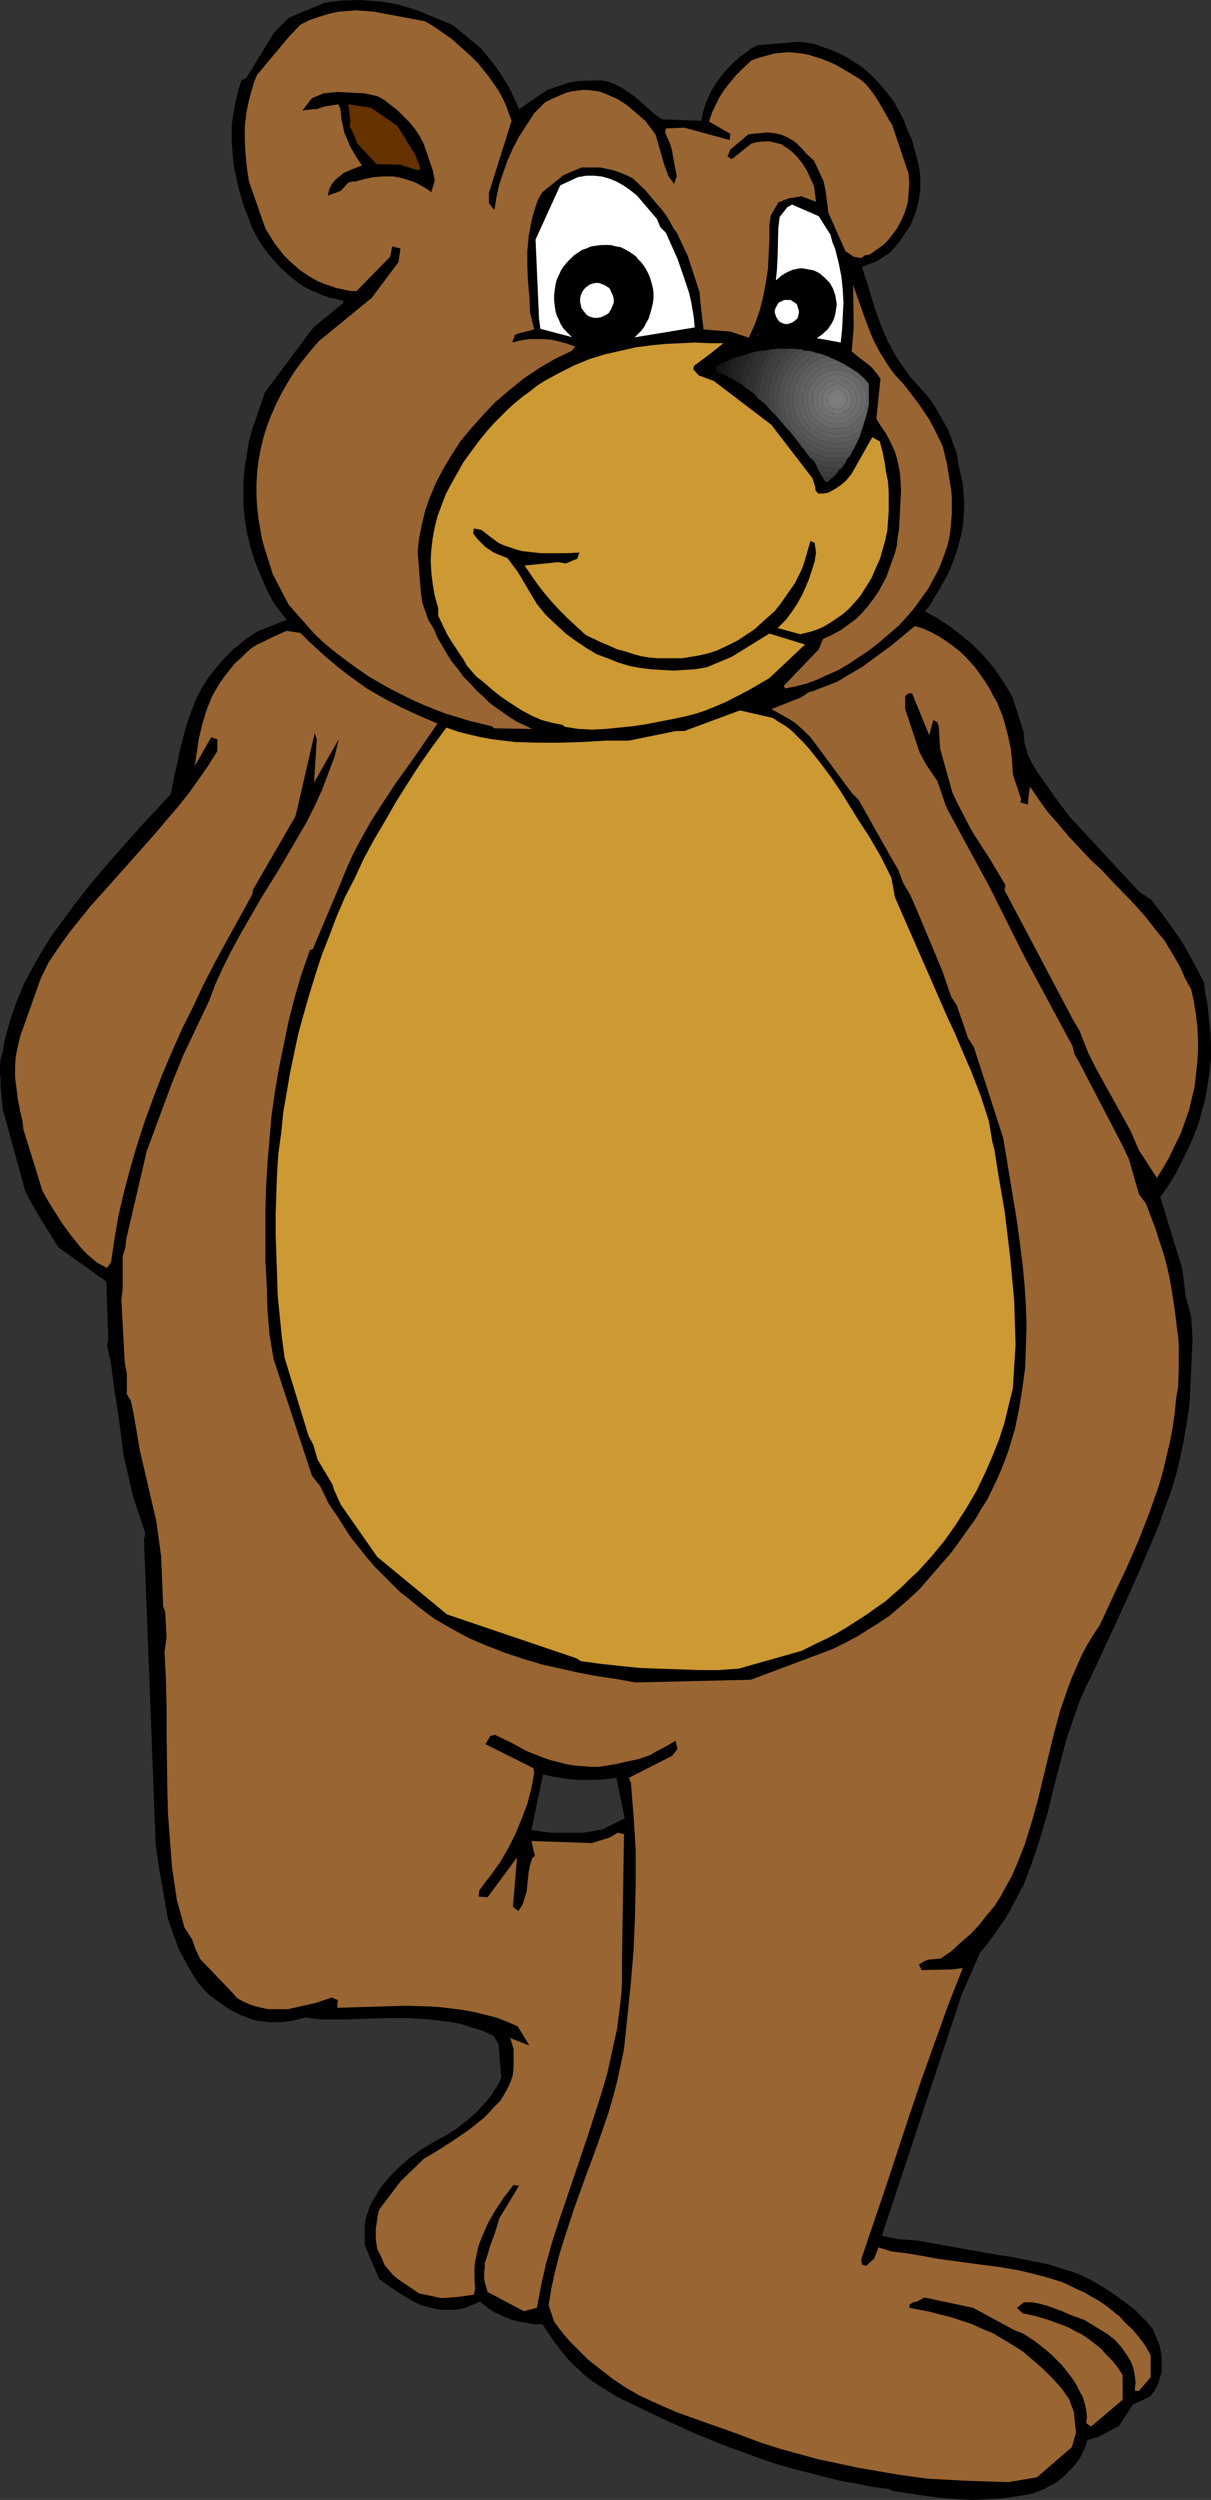 <?xml version="1.0" encoding="UTF-8" standalone="no"?>
<svg
   version="1.0"
   width="75.487mm"
   height="155.711mm"
   id="svg54"
   sodipodi:docname="Bear 11.wmf"
   xmlns:inkscape="http://www.inkscape.org/namespaces/inkscape"
   xmlns:sodipodi="http://sodipodi.sourceforge.net/DTD/sodipodi-0.dtd"
   xmlns="http://www.w3.org/2000/svg"
   xmlns:svg="http://www.w3.org/2000/svg">
  <rect width="100%" height="100%" fill="#333333" stroke="none"/>
  <sodipodi:namedview
     id="namedview54"
     pagecolor="#ffffff"
     bordercolor="#000000"
     borderopacity="0.25"
     inkscape:showpageshadow="2"
     inkscape:pageopacity="0.0"
     inkscape:pagecheckerboard="0"
     inkscape:deskcolor="#d1d1d1"
     inkscape:document-units="mm" />
  <defs
     id="defs1">
    <pattern
       id="WMFhbasepattern"
       patternUnits="userSpaceOnUse"
       width="6"
       height="6"
       x="0"
       y="0" />
  </defs>
  <path
     style="fill:#000000;fill-opacity:1;fill-rule:evenodd;stroke:none"
     d="m 136.191,431.448 v 126.203 l 1.454,1.454 1.454,1.131 1.616,1.131 1.616,0.97 3.07,1.939 3.393,1.616 7.432,3.555 7.432,3.393 7.593,3.07 7.593,2.747 3.716,1.293 3.877,1.131 3.877,0.97 3.716,0.97 3.877,0.97 3.716,0.646 3.877,0.808 3.877,0.485 0.969,0.485 7.593,1.131 3.716,0.485 3.877,0.323 3.716,0.162 3.877,-0.162 3.877,-0.323 2.1,-0.323 2.1,-0.323 1.131,-0.162 1.292,-0.323 1.131,-0.485 1.292,-0.485 1.131,-0.646 1.292,-0.646 1.131,-0.808 1.131,-0.97 0.969,-0.97 0.969,-0.97 0.808,-0.97 0.808,-1.131 0.646,-1.131 0.485,-1.131 0.485,-0.97 0.162,-1.131 2.746,-0.808 4.847,-2.585 3.231,-5.009 3.877,-1.778 1.131,-1.293 0.808,-1.454 0.485,-1.454 0.485,-1.616 v -1.616 -1.454 l -0.162,-1.616 -0.323,-1.616 -1.616,-3.878 -1.616,-1.939 -2.585,-2.585 -2.746,-2.101 -2.746,-1.939 -2.746,-1.778 -2.908,-1.616 -2.908,-1.293 -3.07,-0.97 -3.07,-0.97 -8.886,-1.778 -3.231,-0.485 -17.286,-3.07 -1.777,-0.323 -4.685,-0.323 -3.554,-0.808 18.74,-56.557 4.362,-10.019 1.616,-1.939 1.454,-1.939 1.454,-2.101 1.454,-2.101 1.131,-1.939 1.131,-2.101 2.1,-4.04 1.616,-4.201 1.454,-4.201 1.292,-4.201 1.292,-4.363 2.1,-8.564 1.131,-4.201 1.131,-4.363 1.454,-4.201 1.454,-4.201 1.777,-4.201 1.131,-2.101 0.969,-2.101 6.947,-15.028 3.393,-7.595 3.231,-7.595 1.616,-3.878 1.292,-3.717 1.454,-3.878 1.131,-3.878 0.969,-3.878 0.808,-3.878 0.646,-3.878 0.646,-4.04 0.162,-1.778 0.646,-14.543 -0.323,-5.171 -1.292,-4.848 -0.808,-6.464 -5.17,-16.805 1.939,-2.747 1.777,-2.909 1.454,-2.909 1.454,-2.909 1.292,-2.909 1.131,-3.07 0.808,-2.909 0.808,-3.07 0.485,-3.07 0.485,-3.07 0.323,-3.07 v -3.232 l -0.162,-3.07 -0.323,-3.07 -0.323,-3.232 -0.646,-3.232 -0.162,-1.939 -1.131,-2.262 v 0 l -1.131,-2.101 -1.131,-2.101 -1.292,-2.262 -1.454,-2.262 -3.07,-4.363 -1.616,-2.101 -1.616,-2.101 -2.908,-1.939 -16.317,-17.613 -1.939,-2.585 -1.939,-2.585 -1.777,-2.585 -1.777,-2.424 -1.454,-2.424 -0.646,-1.293 -0.485,-1.131 -0.323,-1.293 -0.323,-1.131 -0.162,-1.293 v -1.131 l -2.585,-8.08 -0.969,-1.778 -1.131,-1.778 -1.131,-1.778 -1.131,-1.616 -1.292,-1.616 -1.292,-1.454 -1.292,-1.293 -1.454,-1.454 -2.746,-2.262 -2.746,-2.101 -2.746,-1.778 -2.746,-1.454 1.292,-1.778 1.131,-1.939 1.131,-1.778 0.969,-1.778 0.969,-1.778 0.808,-1.939 0.646,-1.778 0.646,-1.778 0.485,-1.939 0.485,-1.778 0.323,-1.939 0.162,-1.939 0.162,-1.939 v -1.939 l -0.162,-1.939 -0.162,-2.101 v 0 l -1.131,-5.009 -0.162,-1.778 -2.1,-5.817 -1.454,-2.585 -1.454,-2.585 -0.808,-1.293 -0.969,-1.293 -1.131,-1.293 -1.292,-1.454 -1.616,-1.778 -1.292,-1.778 -1.292,-1.778 -1.131,-1.778 -0.969,-1.778 -0.969,-1.778 -1.454,-3.393 -1.292,-3.555 -2.1,-6.787 -1.131,-3.555 3.393,-1.293 3.231,-2.101 1.131,-1.293 0.969,-1.131 0.808,-1.131 0.808,-1.293 0.808,-1.131 0.646,-1.293 0.485,-1.293 0.485,-1.293 0.323,-1.293 0.323,-1.293 0.323,-2.585 v -2.747 l -0.323,-2.585 -1.616,-6.14 -1.131,-2.424 -0.808,-2.262 -1.131,-2.101 -1.131,-2.101 -1.454,-1.939 -1.454,-1.778 -1.454,-1.616 -1.616,-1.616 -1.777,-1.454 -1.777,-1.131 -1.777,-1.131 -1.939,-0.97 -1.939,-0.808 -1.939,-0.646 -1.777,-0.646 -1.939,-0.323 -1.939,-0.162 -9.532,0.808 -1.454,0.808 -1.292,0.97 -1.292,0.97 -1.131,0.97 -1.131,1.131 -0.969,0.97 -0.969,1.131 -0.808,1.131 -1.616,2.424 -1.131,2.424 -0.485,1.293 -0.323,1.131 -0.323,1.293 -0.162,1.131 -9.209,-0.323 -1.939,-1.293 -1.616,-1.454 -1.454,-1.293 -1.454,-1.293 -1.616,-1.131 -1.454,-0.97 -1.616,-0.808 -1.616,-0.646 -1.777,-0.323 -5.331,0.162 V 419.006 h 2.1 2.262 l 2.262,-0.162 2.423,-0.323 1.939,9.534 -5.17,2.585 -4.524,0.808 z"
     id="path1" />
  <path
     style="fill:#000000;fill-opacity:1;fill-rule:evenodd;stroke:none"
     d="M 136.191,419.006 V 19.068 l -1.939,0.323 -5.331,1.778 -6.624,4.525 -0.808,-1.778 -0.808,-1.778 -0.969,-1.939 -1.131,-1.778 -1.131,-1.778 -1.292,-1.778 -1.292,-1.616 -1.292,-1.616 L 106.788,5.979 98.71,2.585 96.287,1.778 94.025,1.131 91.602,0.646 89.34,0.323 86.917,0.162 84.655,0 79.97,0.162 76.577,0.646 70.277,3.232 68.015,4.201 64.622,7.595 57.998,18.421 l -1.131,0.485 -0.646,2.101 -0.485,1.939 -0.485,2.101 -0.323,2.101 -0.323,2.101 v 2.101 2.101 l 0.162,2.101 0.162,2.101 0.323,2.262 0.485,2.101 0.485,2.262 0.646,2.262 0.646,2.262 0.969,2.262 0.808,2.424 0.969,1.778 0.969,1.778 1.131,1.616 1.131,1.454 1.292,1.454 1.292,1.454 1.454,1.293 1.292,1.131 1.454,1.131 1.454,0.97 1.616,0.808 1.454,0.646 1.616,0.646 1.454,0.485 1.616,0.323 1.454,0.323 -0.162,0.646 -6.947,5.656 -11.47,15.351 -0.969,2.909 -0.969,2.909 -0.969,2.747 -0.808,2.909 -0.485,3.07 -0.485,2.909 -0.323,3.07 v 3.07 3.07 l 0.323,3.07 0.485,3.07 0.808,3.393 0.969,3.232 1.292,3.232 1.454,3.393 1.777,3.393 3.07,4.04 -6.947,2.747 -1.454,0.97 -1.454,0.97 -1.292,1.131 -1.292,0.97 -2.262,2.262 -1.939,2.262 -1.777,2.262 -1.454,2.262 -1.292,2.424 -0.969,2.424 -0.969,2.585 -0.808,2.585 -1.292,5.009 -0.485,2.585 -0.646,2.585 -0.969,5.009 -6.785,7.272 -6.462,7.272 -3.231,3.717 -3.07,3.717 -2.908,3.717 -2.746,3.717 -2.746,3.717 -2.423,3.878 -2.1,3.717 -2.1,3.878 -1.616,3.878 -1.454,4.04 -1.131,4.04 -0.485,1.939 -0.323,2.101 L 0.162,249.173 0,250.951 v 1.616 l 0.162,1.778 v 1.616 l 0.162,1.778 0.162,1.616 0.162,1.778 5.331,19.391 2.262,4.201 5.493,8.888 11.309,8.08 0.485,13.735 -0.323,1.131 0.969,4.525 0.808,6.302 0.969,6.14 1.131,8.888 2.262,9.857 2.908,8.726 -0.323,1.454 2.746,71.585 0.646,4.848 2.262,12.927 2.423,6.787 1.454,2.747 1.616,2.909 0.808,1.293 0.969,1.454 1.131,1.293 1.292,1.293 1.292,0.97 1.292,0.97 1.131,0.808 1.292,0.808 1.292,0.646 1.292,0.646 1.292,0.485 1.131,0.485 1.454,0.323 1.292,0.162 1.292,0.162 h 2.746 l 2.746,-0.323 1.292,-0.323 1.939,-0.485 3.231,0.485 h 5.331 l 5.17,-0.162 5.331,-0.162 h 5.17 l 2.585,0.162 2.585,0.162 2.423,0.323 2.585,0.323 2.423,0.485 2.423,0.808 2.585,0.808 2.423,1.131 1.131,1.939 0.646,7.756 -0.323,0.97 -0.646,1.131 -0.646,0.97 -0.646,1.131 -1.777,2.101 -1.939,2.101 -2.262,1.939 -2.262,1.778 -2.585,1.616 -2.423,1.293 -3.231,1.939 -2.908,2.101 -1.292,1.131 -1.454,1.293 -1.131,1.131 -1.131,1.293 -1.131,1.293 -0.969,1.293 -0.808,1.454 -0.808,1.293 -0.646,1.293 -0.485,1.454 -0.485,1.454 -0.162,1.454 v 4.686 l 3.393,7.918 2.423,1.778 2.423,1.616 2.423,1.454 2.423,1.293 1.292,0.323 1.292,0.323 1.292,0.323 1.292,0.162 h 1.292 1.454 l 1.292,-0.162 1.454,-0.323 3.393,-1.454 1.777,1.454 1.777,1.131 1.777,0.808 1.939,0.808 1.777,0.485 1.939,0.323 1.777,0.323 h 1.939 l 2.746,4.04 1.454,1.939 1.292,1.616 1.454,1.616 1.454,1.293 V 431.448 h -6.301 l -2.585,-0.323 -2.1,-0.323 2.746,-13.089 2.1,0.485 2.1,0.323 1.939,0.323 z"
     id="path2" />
  <path
     style="fill:#996532;fill-opacity:1;fill-rule:evenodd;stroke:none"
     d="m 216,583.182 -4.524,-0.646 -4.685,-0.808 -4.685,-0.808 -4.524,-0.97 -4.685,-0.97 -4.685,-1.293 -4.685,-1.293 -4.524,-1.454 -6.462,-2.424 -6.462,-2.262 -6.301,-2.262 -3.07,-1.293 -3.231,-1.454 -3.07,-1.454 -3.07,-1.778 -2.908,-1.939 -2.908,-2.262 -2.908,-2.262 -2.746,-2.747 -1.454,-1.454 -1.292,-1.454 -1.292,-1.616 -1.292,-1.778 -1.292,-3.878 0.646,-3.878 0.808,-3.717 0.969,-3.878 1.131,-3.717 2.423,-7.433 2.746,-7.595 2.746,-7.433 2.585,-7.433 1.131,-3.878 0.969,-3.717 0.808,-3.717 0.808,-3.878 0.808,-7.756 0.808,-7.918 0.646,-7.756 0.323,-7.756 0.162,-7.756 v -7.918 l -0.485,-7.756 -0.323,-4.04 -0.323,-4.04 -0.485,-1.131 10.178,-5.171 1.292,-1.616 -0.485,-1.939 -1.616,0.97 -1.454,0.808 -1.616,0.808 -1.292,0.808 -1.454,0.485 -1.454,0.485 -1.616,0.323 -1.454,0.323 -2.1,0.485 -1.939,0.323 -2.1,0.323 h -1.939 l -1.939,-0.162 -1.939,-0.162 -1.939,-0.323 -1.777,-0.485 -1.939,-0.485 -1.777,-0.646 -3.716,-1.454 -3.554,-1.939 -3.716,-1.778 v -0.162 l -1.292,0.323 -1.131,1.939 11.309,5.656 0.162,1.131 -0.646,3.555 -0.969,3.717 -1.292,3.393 -1.454,3.555 -1.616,3.232 -1.939,3.393 -2.423,3.393 -1.292,1.616 -1.292,1.778 -0.162,1.454 2.1,0.162 6.947,-9.372 -0.969,11.635 1.292,0.97 0.969,-1.454 0.485,-1.616 0.485,-1.454 0.162,-1.616 0.323,-3.07 0.323,-1.616 0.485,-1.616 0.646,-0.485 -0.808,-3.555 14.217,0.485 4.2,-1.293 1.939,-1.131 1.454,0.323 -0.485,29.894 v 2.747 2.585 l -0.162,2.585 -0.323,2.747 -0.646,5.171 -1.131,5.171 -1.131,5.171 -1.454,5.009 -1.616,5.009 -1.616,5.009 -3.393,10.019 -3.393,10.019 -1.616,5.009 -1.454,5.171 -1.131,5.009 -0.969,5.171 -3.07,0.808 -8.562,-4.525 -0.323,-1.293 -0.323,-0.97 -0.162,-1.131 v -1.131 l 0.162,-1.131 v -1.131 l 0.646,-1.939 0.646,-2.262 0.808,-2.101 0.646,-1.939 0.646,-2.262 4.685,-7.756 h -0.485 l -0.808,-0.162 -2.262,2.909 -1.939,2.909 -1.777,3.07 -0.646,1.454 -0.646,1.454 -0.646,1.616 -0.485,1.454 -0.323,1.616 -0.323,1.454 -0.162,1.616 v 1.616 1.616 l 0.162,1.616 -0.323,1.454 -3.393,0.485 -4.2,0.323 -5.331,-1.131 -5.008,-3.393 -1.131,-0.97 -0.969,-1.131 -0.969,-1.131 -0.646,-1.616 -1.131,-2.262 -0.162,-1.293 -0.162,-1.131 v -2.262 l 0.323,-2.101 0.162,-1.131 0.323,-1.293 5.008,-6.625 5.493,-5.332 3.554,-2.101 3.716,-2.424 3.554,-2.424 1.616,-1.293 1.616,-1.293 1.454,-1.454 1.292,-1.454 1.292,-1.293 0.969,-1.616 0.808,-1.454 0.646,-1.454 0.485,-1.616 0.162,-1.616 v -4.363 l -0.808,-2.585 4.524,1.778 -2.746,-4.525 -2.585,-1.131 -2.585,-0.97 -2.585,-0.646 -2.585,-0.646 -2.746,-0.485 -2.585,-0.323 -2.585,-0.323 -2.746,-0.162 -5.493,-0.162 -5.331,0.162 -10.663,0.323 v -1.131 l 0.162,-0.646 -1.454,-0.646 -3.877,1.293 -6.462,1.454 h -1.616 -1.454 -1.616 l -1.454,-0.323 -1.454,-0.323 -1.454,-0.485 -1.454,-0.646 -1.454,-0.808 -0.969,-1.131 -7.755,-8.08 -1.131,-2.424 -0.808,-2.262 -1.777,-2.747 -1.777,-6.464 -1.131,-7.595 -0.485,-6.302 -0.485,-6.464 -0.162,-6.302 -0.162,-12.766 v -6.302 l -0.162,-6.302 -0.323,-6.464 0.485,-3.232 -0.323,-6.14 -0.485,-1.293 -0.485,-11.796 -1.131,-8.241 -3.877,-16.644 -1.454,-8.564 -0.646,-3.07 -0.969,-1.616 v -4.848 l -0.485,-2.585 -0.808,-14.705 0.323,-2.747 v -7.595 l 0.646,-2.101 0.162,-1.778 4.847,-20.845 5.816,-15.674 2.746,-6.787 6.139,-12.927 1.454,-3.878 1.777,-3.878 1.939,-3.878 2.1,-3.878 4.362,-7.595 2.262,-3.717 2.423,-3.878 4.362,-7.433 2.262,-3.878 1.939,-3.878 1.777,-3.878 1.454,-3.878 1.454,-3.878 0.969,-4.04 -5.816,10.18 0.646,-10.18 -0.485,-1.454 -4.524,19.553 -10.016,17.29 -0.162,1.131 -5.816,10.503 -2.908,5.333 -2.746,5.332 -2.585,5.494 -2.585,5.171 -2.423,5.494 -2.262,5.332 -2.1,5.494 -1.939,5.333 -1.777,5.494 -1.616,5.494 -1.454,5.494 -1.292,5.494 -0.969,5.656 -0.808,5.494 -0.969,1.293 -1.292,-0.646 -1.131,-0.646 -1.131,-0.97 -1.131,-0.97 -0.969,-0.97 -0.969,-1.131 -1.939,-2.424 -1.777,-2.424 -1.777,-2.747 -1.616,-2.585 -1.454,-2.585 L 5.493,265.817 5.331,264.04 4.685,261.293 4.2,258.707 3.877,256.122 3.554,253.698 v -2.585 l 0.162,-2.424 0.485,-2.424 0.646,-2.585 4.847,-13.574 1.777,-3.555 2.262,-3.393 2.423,-3.393 2.585,-3.232 2.746,-3.393 2.908,-3.232 11.794,-13.25 2.746,-3.232 2.908,-3.393 2.585,-3.232 2.423,-3.393 2.262,-3.232 2.1,-3.393 v -2.747 l -1.454,-0.485 -3.877,6.787 0.485,-3.232 0.485,-3.232 0.808,-3.393 0.969,-3.232 0.646,-1.616 0.646,-1.616 0.808,-1.454 0.969,-1.616 1.131,-1.616 1.131,-1.454 1.292,-1.616 1.616,-1.454 1.292,-1.293 1.131,-0.97 1.292,-0.808 1.454,-0.646 2.585,-1.293 2.908,-1.293 3.231,0.485 1.939,1.939 1.939,1.778 1.939,1.778 1.939,1.616 1.939,1.616 1.939,1.454 4.039,2.909 4.2,2.424 4.039,2.101 4.2,1.939 4.2,1.778 -6.462,9.372 -3.393,4.686 -3.07,4.686 -2.908,4.525 -2.585,4.686 -1.292,2.424 -1.131,2.424 -0.969,2.262 -0.969,2.424 -6.624,15.674 -0.646,0.162 -1.939,5.494 -1.616,5.494 -1.454,5.656 -1.131,5.494 -1.131,5.494 -0.969,5.656 -0.808,5.656 -0.485,5.656 -0.485,5.656 -0.323,5.656 -0.162,5.817 v 5.656 5.817 l 0.323,5.656 0.162,5.817 0.485,5.817 0.969,5.817 9.047,27.47 1.939,2.424 1.939,4.04 2.1,3.07 3.07,4.848 1.939,2.424 1.939,2.424 1.939,2.262 1.939,1.939 1.939,1.939 1.939,1.939 2.1,1.616 1.939,1.616 2.1,1.616 1.939,1.454 4.2,2.424 4.2,2.262 4.2,1.778 4.2,1.616 4.362,1.454 4.362,1.293 4.362,0.97 4.362,0.97 4.362,0.808 4.362,0.646 4.524,0.808 27.141,-0.646 19.387,-7.272 2.908,-1.454 2.746,-1.454 2.585,-1.616 2.585,-1.616 2.423,-1.616 2.262,-1.939 2.423,-2.101 2.423,-2.262 7.432,-8.564 0.969,-1.293 1.616,-2.262 1.616,-2.262 1.616,-2.262 1.292,-2.262 1.454,-2.262 2.262,-4.686 0.969,-2.262 0.969,-2.424 0.808,-2.262 1.454,-4.848 0.969,-4.686 0.808,-5.009 0.646,-4.848 0.162,-4.848 0.162,-4.848 -0.162,-5.009 -0.323,-4.848 -0.485,-5.009 -0.646,-5.009 -0.646,-4.848 -3.231,-19.553 -6.947,-21.492 -1.292,-1.939 -2.746,-7.918 -1.292,-1.939 -2.1,-6.14 -5.816,-13.897 -1.616,-3.717 -1.777,-3.07 -0.808,-2.101 -0.323,-0.97 -1.454,-2.424 -7.916,-14.058 -1.616,-1.616 -8.724,-11.796 -1.131,-1.454 -1.292,-1.293 -1.292,-1.131 -1.131,-0.97 -1.292,-0.808 -1.454,-0.808 -2.585,-1.454 6.947,-2.747 1.939,-1.293 0.808,-0.162 5.816,-2.262 5.978,-3.555 6.624,-4.848 5.654,-4.686 2.1,0.646 1.777,0.808 1.777,0.97 1.777,1.131 1.777,1.293 1.616,1.293 1.616,1.616 1.616,1.778 1.292,1.778 1.131,1.616 1.131,1.778 0.808,1.616 0.969,1.616 0.646,1.616 0.646,1.616 0.485,1.616 0.808,3.07 0.646,3.07 0.323,3.07 0.162,2.909 1.939,5.817 -0.162,0.808 1.777,0.485 0.162,-2.101 0.323,-2.101 2.1,3.07 2.1,2.909 2.423,2.747 2.423,2.909 5.17,5.494 2.746,2.585 2.585,2.747 5.17,5.332 2.423,2.747 2.262,2.909 2.262,2.747 1.777,2.909 1.777,3.07 1.454,3.232 1.292,2.262 0.646,2.909 0.485,3.07 0.323,2.747 0.162,2.909 v 2.909 l -0.162,2.747 -0.323,2.909 -0.323,2.747 -0.646,2.747 -0.646,2.747 -0.969,2.747 -0.969,2.747 -1.292,2.585 -1.292,2.747 -1.454,2.585 -1.616,2.585 -2.908,-4.525 -1.292,-1.939 -1.939,-4.525 -8.239,-14.866 -1.777,-3.555 -2.1,-5.333 -1.292,-2.101 -16.317,-30.864 0.162,-1.293 -3.877,-6.464 -3.877,-5.979 -3.716,-7.11 -0.969,-2.101 -2.908,-10.342 -0.323,-5.171 -0.323,-1.131 -0.969,-0.485 -0.969,3.555 -4.039,-9.857 h -0.808 l -0.808,0.646 v 3.07 l 3.393,10.18 1.454,2.747 2.746,4.04 2.1,6.14 1.131,2.101 9.047,16.644 1.777,3.555 6.301,12.604 11.47,21.33 0.485,1.939 1.131,1.939 8.078,15.513 2.1,4.04 1.454,3.07 2.423,8.403 1.616,2.101 2.262,5.979 0.969,3.07 0.969,2.909 0.808,3.07 0.646,2.909 0.485,2.909 0.485,3.07 0.323,2.424 0.323,2.585 0.323,2.424 0.162,2.424 v 4.686 l -0.162,4.686 -0.485,2.909 -0.323,3.393 -0.485,3.393 -0.646,3.393 -0.808,3.393 -0.808,3.393 -0.969,3.393 -1.131,3.232 -1.131,3.232 -2.585,6.625 -2.908,6.625 -3.07,6.464 -3.07,6.625 -1.616,2.424 -1.454,2.424 -1.292,2.424 -1.131,2.585 -1.131,2.585 -0.969,2.585 -1.777,5.171 -1.454,5.332 -1.292,5.333 -1.292,5.333 -1.292,5.332 -1.454,5.171 -1.616,5.171 -0.969,2.424 -0.969,2.424 -1.131,2.585 -1.292,2.262 -1.292,2.424 -1.454,2.262 -1.777,2.101 -1.777,2.262 -1.939,2.101 -2.262,1.939 -2.262,2.101 -2.585,1.778 -3.07,0.323 -0.808,0.323 -1.292,0.808 0.646,1.293 7.27,-0.162 2.423,-0.323 -3.393,8.564 -3.07,8.564 -3.07,8.564 -2.908,8.564 -5.654,17.129 -5.816,17.129 0.162,1.293 0.969,0.323 1.939,-1.778 0.969,-2.585 3.07,0.97 4.039,0.485 3.716,0.646 3.554,0.646 7.27,0.97 7.27,0.97 3.716,0.646 3.554,0.808 3.716,0.97 3.554,1.131 3.393,1.616 1.777,0.808 1.616,0.97 1.777,0.97 1.616,1.131 1.616,1.293 1.616,1.293 1.454,1.616 1.616,1.454 1.454,1.778 1.454,1.939 1.292,2.262 v 5.171 l -2.746,3.232 h -0.969 v -0.808 l 0.162,-0.97 -0.162,-1.616 -0.323,-1.778 -0.646,-1.778 -1.131,-1.778 -1.131,-1.616 -1.454,-1.616 -1.616,-1.293 -5.493,-3.393 -1.777,-0.646 -1.777,-0.646 -1.777,-0.808 -1.777,-0.646 -1.777,-0.646 -1.777,-0.485 -1.777,-0.323 h -1.939 l -1.616,1.293 1.292,1.293 3.07,0.646 3.231,0.97 3.07,1.131 1.616,0.646 1.454,0.808 1.616,0.808 1.454,0.97 1.454,1.131 1.454,1.131 1.292,1.454 1.454,1.454 1.292,1.616 1.131,1.778 v 5.817 l -7.432,6.302 -1.131,-0.808 0.162,-1.454 -0.162,-1.616 -0.323,-1.454 -0.485,-1.616 -0.808,-1.454 -0.808,-1.616 -0.969,-1.454 -1.131,-1.454 -1.131,-1.454 -1.292,-1.293 -1.292,-1.293 -1.292,-1.131 -1.454,-1.131 -1.292,-0.97 -1.454,-0.97 -1.292,-0.808 -1.777,-0.646 -9.855,-5.333 -11.47,-2.424 -1.777,0.97 -0.969,0.162 -0.808,0.646 v 0.646 l 5.008,0.97 2.423,0.646 2.585,0.646 2.423,0.808 2.423,0.808 2.423,1.131 2.423,0.97 2.423,1.454 2.423,1.454 2.262,1.454 2.262,1.939 2.262,1.939 2.262,2.262 2.1,2.262 1.939,2.747 1.131,3.07 0.485,4.848 -0.969,3.393 -8.239,7.11 -6.785,1.131 -9.855,-0.323 -9.047,-0.485 z"
     id="path3" />
  <path
     style="fill:#cc9932;fill-opacity:1;fill-rule:evenodd;stroke:none"
     d="m 135.868,390.404 -30.534,-10.342 -16.479,-13.574 -8.562,-12.281 -1.616,-3.555 -0.323,-1.131 -3.554,-5.979 -0.969,-3.393 -1.131,-2.101 -5.654,-18.421 -0.646,-4.848 -0.485,-4.848 -0.485,-4.848 -0.162,-4.848 -0.162,-4.848 -0.162,-4.848 v -4.686 l 0.162,-4.848 0.162,-4.686 0.323,-4.848 0.646,-4.686 0.485,-4.848 0.808,-4.686 0.808,-4.686 0.969,-4.686 0.969,-4.525 1.292,-4.686 1.292,-4.525 1.454,-4.686 1.454,-4.525 1.777,-4.525 1.777,-4.686 1.939,-4.525 2.262,-4.363 2.1,-4.525 2.423,-4.525 2.585,-4.363 2.585,-4.525 2.746,-4.363 2.908,-4.525 3.07,-4.363 3.231,-4.363 2.746,0.97 2.585,0.646 2.746,0.646 2.746,0.485 2.585,0.323 2.746,0.323 5.331,0.162 h 5.331 l 5.331,-0.162 5.331,-0.323 h 5.493 l 11.147,-2.262 h 1.939 l 13.086,-4.848 7.755,1.778 1.454,0.97 1.616,0.97 1.454,1.131 1.292,1.293 1.454,1.454 1.292,1.454 2.585,3.232 2.423,3.232 2.423,3.555 2.1,3.393 2.1,3.393 2.423,3.717 2.746,4.686 2.585,5.171 0.808,4.525 12.601,28.763 1.454,3.07 1.292,3.07 2.585,5.979 2.262,5.817 1.939,5.979 0.808,4.848 0.485,1.778 0.969,6.14 1.454,8.403 0.646,5.333 0.646,5.333 0.485,5.171 0.485,5.333 0.162,5.171 0.162,5.171 -0.323,5.171 -0.323,5.171 -0.969,3.878 -0.969,4.04 -1.292,4.04 -1.616,4.04 -1.777,4.04 -1.939,4.04 -2.262,3.878 -2.585,4.04 -2.746,3.878 -3.07,3.717 -3.231,3.555 -1.939,1.778 -1.777,1.778 -3.877,3.393 -2.1,1.454 -2.262,1.616 -2.262,1.454 -2.262,1.454 -2.423,1.454 -2.423,1.293 -2.423,1.131 -3.554,1.778 -14.863,4.201 -4.685,0.323 h -4.685 l -4.685,-0.162 -4.685,-0.162 -4.524,-0.162 -4.685,-0.485 -4.524,-0.485 -4.685,-0.646 z"
     id="path4" />
  <path
     style="fill:#996532;fill-opacity:1;fill-rule:evenodd;stroke:none"
     d="m 115.835,170.963 -5.331,-1.293 -2.585,-0.808 -2.746,-0.808 -2.585,-0.97 -2.746,-1.131 -2.585,-1.131 -2.585,-1.293 -2.585,-1.293 -2.585,-1.454 -2.746,-1.616 -2.585,-1.778 -2.423,-1.778 -2.585,-1.939 -2.585,-2.101 -2.423,-2.262 -6.139,-6.948 -3.716,-7.11 -2.1,-6.625 -0.485,-1.778 -0.808,-4.686 -0.323,-2.747 -0.162,-2.747 v -2.747 l 0.162,-2.747 0.323,-2.747 0.485,-2.585 0.646,-2.747 0.808,-2.585 0.969,-2.585 1.131,-2.585 1.292,-2.585 1.454,-2.585 1.616,-2.585 1.777,-2.424 1.939,-2.424 2.1,-2.424 12.44,-10.18 6.301,-8.403 0.485,-3.232 -1.939,-0.485 -0.485,2.424 -7.916,8.08 H 82.555 L 81.101,68.191 79.485,67.868 78.031,67.383 76.577,66.899 74.962,66.252 73.508,65.444 72.215,64.636 70.761,63.667 69.469,62.536 68.176,61.405 66.884,60.112 65.753,58.658 64.622,57.203 63.653,55.587 62.522,53.81 58.645,42.66 58.16,39.428 57.837,36.196 57.675,32.965 v -3.07 l 0.323,-3.07 0.646,-3.232 0.808,-2.909 0.485,-1.616 0.646,-1.454 2.423,-2.909 5.008,-5.979 2.746,-2.909 2.262,-1.131 2.423,-0.808 2.1,-0.646 2.262,-0.485 2.1,-0.162 2.1,-0.162 1.939,0.162 2.1,0.162 v 0 l 12.117,2.262 1.616,0.97 1.454,0.97 1.616,1.131 1.616,1.131 3.07,2.747 1.616,1.454 1.454,1.454 1.292,1.616 1.292,1.616 1.131,1.616 1.131,1.616 0.969,1.778 0.808,1.778 0.646,1.778 0.646,1.778 -5.331,16.967 v 2.424 l 1.292,1.616 0.485,-3.07 0.646,-2.909 0.969,-2.909 0.969,-2.747 1.292,-2.909 1.454,-2.747 1.777,-2.747 1.777,-2.747 2.585,-2.585 1.616,-0.808 3.393,-1.454 1.292,-0.323 1.292,-0.162 1.131,-0.162 h 1.292 l 1.131,0.162 1.292,0.162 1.131,0.323 1.131,0.485 1.131,0.485 1.131,0.485 2.262,1.454 2.1,1.778 2.262,1.939 2.423,3.232 2.1,7.272 0.969,2.585 1.292,1.778 0.646,-1.778 -0.808,-4.201 -0.323,-1.939 -0.485,-1.616 -0.808,-1.778 -0.323,-0.808 0.162,-0.97 4.362,-0.162 10.663,2.909 0.162,-1.454 -5.008,-2.909 0.646,-1.939 0.808,-1.778 0.969,-1.939 1.131,-1.778 1.292,-1.616 1.454,-1.778 1.777,-1.778 1.939,-1.778 1.777,-0.646 1.777,-0.485 1.777,-0.485 1.616,-0.162 1.777,-0.162 1.616,0.162 1.616,0.162 1.616,0.323 1.454,0.485 1.616,0.485 1.616,0.646 1.454,0.646 3.07,1.778 2.908,1.778 1.131,0.97 0.969,1.131 0.969,1.293 0.969,1.454 1.777,3.07 0.808,1.454 0.808,1.293 3.877,11.473 0.162,2.262 -0.162,2.262 -0.162,2.101 -0.646,2.262 -0.808,1.939 -1.131,2.101 -1.454,1.939 -0.808,0.97 -0.969,0.97 -3.231,2.262 -1.131,0.162 -0.808,0.646 -1.777,-0.323 -1.939,-1.293 -4.039,-9.049 -0.646,-5.171 -0.485,-2.262 -2.262,-4.848 -1.939,-1.778 -0.646,-0.808 -0.808,-0.808 -0.646,-0.646 -0.808,-0.646 -1.454,-0.808 -1.454,-0.646 -1.616,-0.323 -1.616,-0.162 -1.777,0.162 -1.777,0.162 -0.969,0.162 -4.2,3.555 -0.646,1.616 0.969,0.646 4.685,-3.717 1.454,-0.323 1.292,-0.162 h 1.454 l 1.454,0.323 1.292,0.323 1.292,0.808 1.292,0.97 1.292,1.293 1.131,1.454 1.131,1.778 0.808,1.778 0.808,1.778 0.485,3.717 -3.393,-1.293 -3.07,0.485 -2.423,0.97 -1.777,3.07 -0.323,2.262 V 56.395 l -0.162,3.393 -0.162,3.393 -0.485,3.232 -0.646,3.393 -0.808,3.232 -1.131,3.232 -1.454,3.232 -4.362,-1.454 -6.301,-0.485 -0.808,-7.11 -0.162,-1.778 -2.746,-8.403 -2.585,-5.494 -0.646,-0.808 -0.969,-1.778 -0.969,-1.616 -1.131,-1.454 -1.292,-1.454 -2.423,-2.909 -2.908,-2.747 -1.616,-0.808 -1.616,-0.646 -1.454,-0.485 -1.454,-0.323 -1.616,-0.323 h -1.454 -2.908 l -4.2,1.778 -5.008,4.04 -0.969,1.616 -0.646,1.778 -0.485,1.616 -0.485,1.778 -0.323,1.778 -0.323,1.778 -0.323,3.555 v 3.555 l 0.162,3.555 0.323,3.555 0.162,3.717 0.969,4.04 -3.877,0.97 -0.646,0.323 -0.646,1.778 1.939,-0.485 1.939,-0.323 h 1.939 1.777 l 1.777,0.162 1.939,0.485 1.777,0.485 1.777,0.646 -0.808,0.97 -4.039,1.939 -3.877,2.262 -3.554,2.424 -3.393,2.747 -3.231,2.747 -2.746,2.909 -2.746,3.07 -2.585,3.07 -2.1,3.232 -1.939,3.232 -1.777,3.393 -1.454,3.393 -1.131,3.232 -0.808,3.393 -0.646,3.232 -0.323,3.07 0.162,1.939 0.162,1.939 0.162,2.101 0.323,3.878 0.323,2.101 0.646,1.939 0.808,2.262 0.646,0.97 0.646,1.131 0.808,1.939 1.131,1.939 1.131,1.939 1.131,1.778 1.454,1.778 1.292,1.778 1.616,1.616 1.454,1.616 1.616,1.454 1.454,1.454 1.777,1.293 1.616,1.131 1.616,1.131 1.616,0.97 1.777,0.808 1.616,0.808 -8.886,-0.162 z"
     id="path5" />
  <path
     style="fill:#cc9932;fill-opacity:1;fill-rule:evenodd;stroke:none"
     d="m 132.475,170.64 -2.423,-0.485 -2.423,-0.646 -2.262,-0.97 -2.423,-1.293 -2.262,-1.454 -2.423,-1.616 -2.262,-1.778 -2.423,-2.101 -1.292,-0.97 -1.131,-1.293 -1.131,-1.293 -0.808,-1.454 -0.969,-1.454 -0.969,-1.454 -0.969,-1.454 -0.969,-1.616 -2.1,-4.363 v -1.778 l -0.808,-2.909 -0.485,-2.747 -0.323,-2.747 -0.162,-2.747 0.162,-2.747 0.323,-2.585 0.485,-2.585 0.646,-2.585 0.969,-2.585 0.969,-2.585 1.292,-2.424 1.454,-2.585 1.454,-2.585 1.777,-2.424 1.777,-2.424 2.1,-2.585 1.616,-1.778 1.616,-1.616 1.616,-1.616 1.616,-1.454 1.777,-1.454 1.777,-1.293 1.616,-1.293 1.777,-1.131 3.554,-1.939 3.554,-1.778 3.554,-1.454 3.716,-1.131 3.554,-0.808 3.554,-0.808 3.716,-0.485 3.393,-0.323 3.554,-0.162 3.393,-0.162 3.393,0.162 h 3.231 l -3.231,2.585 -3.716,2.747 -0.162,0.808 1.292,1.454 3.554,1.293 13.571,10.342 9.693,12.604 0.646,2.101 v 0.646 l 0.646,0.808 h 0.969 l 1.292,-0.162 0.969,-0.485 1.131,-0.646 1.131,-0.808 0.969,-0.808 0.808,-0.97 0.646,-0.808 4.847,-8.564 1.777,0.97 0.646,2.424 0.485,2.424 0.323,2.262 0.485,2.424 0.162,2.262 v 2.424 2.262 l -0.162,2.262 -0.162,2.262 -0.485,2.262 -0.646,2.262 -0.646,2.262 -0.969,2.101 -0.969,2.262 -1.292,2.101 -1.454,2.262 -1.131,1.293 -1.292,1.454 -1.454,1.293 -1.616,1.131 -1.454,0.97 -1.616,0.97 -1.454,0.646 -1.454,0.485 -2.585,0.646 -5.331,-1.454 0.969,-0.97 0.969,-0.97 1.454,-1.939 1.292,-1.939 1.131,-2.101 0.808,-1.778 0.808,-1.939 1.292,-4.04 0.323,-2.101 -0.162,-1.131 -0.162,-1.131 -0.969,-0.485 -0.485,1.616 -0.969,3.393 -0.646,1.778 -0.808,1.616 -0.808,1.616 -1.131,1.616 -1.131,1.616 -1.131,1.616 -1.292,1.616 -1.616,1.454 -1.616,1.454 -1.616,1.454 -1.939,1.293 -1.939,1.293 -2.262,1.131 -2.746,1.293 -2.1,0.646 -2.1,0.485 -1.939,0.323 -1.939,0.323 h -1.939 -1.939 -1.939 l -1.939,-0.162 -1.939,-0.323 -1.777,-0.485 -1.939,-0.646 -1.939,-0.485 -1.777,-0.808 -1.939,-0.808 -3.716,-1.778 -2.1,-1.939 -2.1,-1.939 -1.939,-1.939 -1.939,-2.101 -1.777,-2.101 -1.616,-2.101 -1.454,-2.101 -1.454,-2.101 7.916,-0.808 1.777,0.323 1.939,-0.808 0.808,-0.323 0.485,-1.454 -2.908,0.162 h -1.616 -4.524 l -2.908,-0.323 -1.454,-0.162 -1.292,-0.323 -1.454,-0.485 -1.454,-0.485 -1.454,-0.646 -1.292,-0.97 -1.292,-0.97 -1.454,-1.131 -1.777,-0.323 -0.162,1.131 0.969,1.293 0.969,0.97 0.969,0.97 0.969,0.646 0.969,0.646 1.131,0.485 2.1,0.808 2.423,3.232 4.524,7.595 2.1,2.585 2.423,2.262 2.262,2.101 2.423,1.778 2.423,1.616 2.423,1.454 2.585,0.97 2.423,0.97 2.585,0.808 2.585,0.485 2.585,0.323 2.585,0.162 2.746,0.162 2.585,-0.162 2.585,-0.162 2.746,-0.485 5.816,-2.424 8.886,-5.494 8.401,2.585 -8.401,7.918 -5.008,2.909 -5.008,2.585 -2.585,1.131 -2.423,0.97 -2.423,0.808 -2.585,0.646 -2.262,0.485 -6.624,1.293 -3.231,0.485 -3.231,0.323 -3.231,0.323 -3.231,0.162 -3.07,-0.162 -3.231,-0.485 z"
     id="path6" />
  <path
     style="fill:#996532;fill-opacity:1;fill-rule:evenodd;stroke:none"
     d="m 184.658,161.43 8.239,-8.564 0.969,-2.424 2.1,-0.97 2.1,-1.131 1.777,-1.293 1.777,-1.293 1.454,-1.454 1.454,-1.616 1.292,-1.778 1.131,-1.616 0.969,-1.778 0.969,-1.778 0.646,-1.939 0.646,-1.778 0.646,-1.778 0.485,-1.939 0.162,-1.778 0.323,-1.778 0.162,-3.07 0.162,-3.07 0.162,-3.07 -0.162,-3.07 -0.162,-1.454 -0.323,-1.616 -0.323,-1.454 -0.485,-1.616 -0.646,-1.454 -0.808,-1.616 -0.808,-1.454 -1.131,-1.616 -0.969,-1.616 0.969,-9.372 -0.646,-0.97 -0.646,-0.808 -0.808,-0.97 -0.969,-0.808 -1.939,-1.454 -1.777,-1.454 0.485,-5.656 -0.162,-10.019 1.777,5.009 0.969,2.747 0.969,2.585 1.131,2.747 1.454,2.747 1.616,2.585 0.969,1.454 0.969,1.293 2.1,2.262 1.616,2.101 1.616,2.101 1.454,2.101 1.292,1.939 1.131,2.101 1.131,2.262 0.969,2.101 0.969,4.04 0.646,4.04 0.323,1.939 0.162,1.939 v 2.101 1.778 l -0.323,3.878 -0.323,1.939 -0.485,1.939 -0.646,1.778 -0.646,1.778 -0.808,1.939 -0.969,1.778 -1.292,2.424 -1.616,2.262 -1.616,2.262 -1.939,2.262 -1.939,2.101 -2.262,1.939 -2.262,1.939 -2.262,1.778 -2.423,1.616 -2.423,1.616 -2.423,1.454 -2.585,1.131 -2.423,1.131 -2.585,0.97 -2.585,0.646 -2.423,0.485 z"
     id="path7" />
  <path
     style="fill:#121212;fill-opacity:1;fill-rule:evenodd;stroke:none"
     d="m 169.149,87.582 h -0.162 -0.323 v -1.454 l 0.485,-0.162 0.485,-0.323 -0.323,1.131 z"
     id="path8" />
  <path
     style="fill:#141414;fill-opacity:1;fill-rule:evenodd;stroke:none"
     d="m 169.149,87.582 0.485,0.323 0.646,0.162 0.162,-0.97 0.323,-1.293 0.162,-0.646 -1.292,0.485 -0.323,1.131 z"
     id="path9" />
  <path
     style="fill:#191919;fill-opacity:1;fill-rule:evenodd;stroke:none"
     d="m 170.279,88.067 0.969,0.485 0.323,-1.131 0.162,-1.293 0.646,-1.293 v -0.323 l -0.646,0.323 -0.808,0.323 -0.162,0.646 -0.323,1.293 z"
     id="path10" />
  <path
     style="fill:#1f1f1f;fill-opacity:1;fill-rule:evenodd;stroke:none"
     d="m 171.249,88.552 0.485,0.323 0.646,0.162 v -0.162 l 0.162,-1.293 0.485,-1.131 0.323,-1.131 0.485,-1.131 v -0.162 l -0.646,0.162 -0.808,0.323 v 0.323 l -0.646,1.293 -0.162,1.293 z"
     id="path11" />
  <path
     style="fill:#242424;fill-opacity:1;fill-rule:evenodd;stroke:none"
     d="m 172.38,89.037 0.969,0.646 0.162,-0.485 0.162,-1.131 0.323,-1.293 0.485,-1.131 0.323,-1.131 0.646,-0.97 -1.616,0.485 v 0.162 l -0.485,1.131 -0.323,1.131 -0.485,1.131 -0.162,1.293 z"
     id="path12" />
  <path
     style="fill:#262626;fill-opacity:1;fill-rule:evenodd;stroke:none"
     d="m 173.349,89.683 1.131,0.646 0.162,-0.97 0.162,-1.131 0.323,-1.131 0.323,-0.97 0.485,-1.131 0.485,-0.97 0.485,-0.97 -1.454,0.485 -0.646,0.97 -0.323,1.131 -0.485,1.131 -0.323,1.293 -0.162,1.131 z"
     id="path13" />
  <path
     style="fill:#2b2b2b;fill-opacity:1;fill-rule:evenodd;stroke:none"
     d="m 174.48,90.329 0.485,0.323 0.485,0.485 v -0.485 l 0.323,-0.97 0.162,-1.131 0.323,-0.97 0.485,-1.131 0.323,-0.97 0.485,-0.97 0.323,-0.97 0.485,-0.808 -1.454,0.323 -0.485,0.97 -0.485,0.97 -0.485,1.131 -0.323,0.97 -0.323,1.131 -0.162,1.131 z"
     id="path14" />
  <path
     style="fill:#303030;fill-opacity:1;fill-rule:evenodd;stroke:none"
     d="m 175.449,91.137 1.131,0.808 0.162,-1.131 0.162,-0.97 0.162,-0.97 0.323,-1.131 0.323,-0.808 0.323,-0.97 0.485,-0.97 0.485,-0.808 0.485,-0.97 0.485,-0.646 H 179.165 l -0.808,0.162 -0.485,0.808 -0.485,0.97 -0.323,0.97 -0.323,0.97 -0.485,1.131 -0.323,0.97 -0.162,1.131 -0.323,0.97 z"
     id="path15" />
  <path
     style="fill:#323232;fill-opacity:1;fill-rule:evenodd;stroke:none"
     d="m 176.58,91.945 0.485,0.323 0.646,0.485 v -0.808 l 0.162,-0.97 0.162,-0.97 0.162,-0.97 0.323,-0.808 0.323,-0.97 0.323,-0.808 0.323,-0.97 0.485,-0.808 0.485,-0.808 0.485,-0.808 0.646,-0.808 -1.616,0.323 -0.485,0.646 -0.485,0.97 -0.485,0.808 -0.485,0.97 -0.323,0.97 -0.323,0.808 -0.323,1.131 -0.162,0.97 -0.162,0.97 z"
     id="path16" />
  <path
     style="fill:#323232;fill-opacity:1;fill-rule:evenodd;stroke:none"
     d="m 194.997,113.437 v 0.162 l -0.162,-0.162 z"
     id="path17" />
  <path
     style="fill:#383838;fill-opacity:1;fill-rule:evenodd;stroke:none"
     d="m 193.705,112.144 0.485,0.97 0.646,0.323 h 0.162 l 1.131,-0.97 h -0.808 l -0.969,-0.162 z"
     id="path18" />
  <path
     style="fill:#383838;fill-opacity:1;fill-rule:evenodd;stroke:none"
     d="m 177.711,92.753 0.969,1.131 0.162,-0.808 v -0.97 l 0.162,-0.97 0.162,-0.808 0.162,-0.97 0.323,-0.808 0.162,-0.97 0.323,-0.808 0.323,-0.808 0.485,-0.808 0.485,-0.808 0.485,-0.646 0.485,-0.808 0.646,-0.646 0.162,-0.162 -1.616,0.162 -0.646,0.808 -0.485,0.808 -0.485,0.808 -0.485,0.808 -0.323,0.97 -0.323,0.808 -0.323,0.97 -0.323,0.808 -0.162,0.97 -0.162,0.97 -0.162,0.97 z"
     id="path19" />
  <path
     style="fill:#3d3d3d;fill-opacity:1;fill-rule:evenodd;stroke:none"
     d="m 192.897,110.852 0.808,1.293 0.646,0.162 0.969,0.162 h 0.808 l 1.131,-1.131 h -0.969 l -0.808,-0.162 h -0.969 l -0.808,-0.323 z"
     id="path20" />
  <path
     style="fill:#3d3d3d;fill-opacity:1;fill-rule:evenodd;stroke:none"
     d="m 178.68,93.884 0.646,0.485 0.646,0.485 v -0.808 -0.97 -0.808 l 0.162,-0.808 0.162,-0.97 0.162,-0.808 0.323,-0.808 0.162,-0.808 0.323,-0.808 0.323,-0.646 0.323,-0.808 0.485,-0.808 0.485,-0.646 0.485,-0.646 0.485,-0.808 0.485,-0.485 0.323,-0.323 h -1.454 l -0.162,0.162 -0.646,0.646 -0.485,0.808 -0.485,0.646 -0.485,0.808 -0.485,0.808 -0.323,0.808 -0.323,0.808 -0.162,0.97 -0.323,0.808 -0.162,0.97 -0.162,0.808 -0.162,0.97 v 0.97 z"
     id="path21" />
  <path
     style="fill:#404040;fill-opacity:1;fill-rule:evenodd;stroke:none"
     d="m 192.251,109.397 0.646,1.454 h 0.808 l 0.808,0.323 h 0.969 l 0.808,0.162 h 0.969 l 0.323,-0.646 0.646,-0.485 h -0.162 -0.808 -0.808 l -0.808,-0.162 h -0.808 l -0.808,-0.162 -0.808,-0.323 -0.808,-0.162 z"
     id="path22" />
  <path
     style="fill:#404040;fill-opacity:1;fill-rule:evenodd;stroke:none"
     d="m 179.973,94.854 0.646,0.646 0.646,0.808 -0.162,-0.646 V 94.854 94.046 93.076 92.43 l 0.162,-0.97 v -0.646 l 0.323,-0.808 0.162,-0.808 0.162,-0.808 0.485,-0.646 0.323,-0.808 0.323,-0.646 0.323,-0.646 0.485,-0.646 0.323,-0.646 0.646,-0.646 0.323,-0.646 0.646,-0.485 0.485,-0.485 h -1.616 l -0.323,0.323 -0.485,0.485 -0.485,0.808 -0.485,0.646 -0.485,0.646 -0.485,0.808 -0.323,0.808 -0.323,0.646 -0.323,0.808 -0.162,0.808 -0.323,0.808 -0.162,0.808 -0.162,0.97 -0.162,0.808 v 0.808 0.97 z"
     id="path23" />
  <path
     style="fill:#454545;fill-opacity:1;fill-rule:evenodd;stroke:none"
     d="m 192.251,109.397 -0.323,-0.646 -1.292,-1.293 v 0.162 l 0.808,0.162 0.646,0.323 0.646,0.162 0.808,0.323 0.646,0.162 h 0.808 l 0.646,0.162 h 0.808 l 0.808,0.162 0.646,-0.162 h 0.808 0.485 v 0 l -0.485,0.646 -0.485,0.646 h -0.162 -0.808 -0.808 l -0.808,-0.162 h -0.808 l -0.808,-0.162 -0.808,-0.323 -0.808,-0.162 z"
     id="path24" />
  <path
     style="fill:#454545;fill-opacity:1;fill-rule:evenodd;stroke:none"
     d="m 181.265,96.308 0.646,0.646 0.808,0.808 v 0 l -0.162,-0.808 -0.162,-0.646 -0.162,-0.808 V 94.854 94.046 93.238 92.43 l 0.162,-0.808 0.162,-0.646 0.162,-0.646 0.162,-0.808 0.323,-0.646 0.162,-0.646 0.323,-0.646 0.323,-0.646 0.323,-0.808 0.485,-0.485 0.323,-0.646 0.485,-0.485 0.485,-0.646 0.485,-0.485 0.485,-0.485 0.646,-0.323 0.323,-0.323 -0.808,-0.162 h -0.969 l -0.485,0.485 -0.646,0.485 -0.323,0.646 -0.646,0.646 -0.323,0.646 -0.485,0.646 -0.323,0.646 -0.323,0.646 -0.323,0.808 -0.485,0.646 -0.162,0.808 -0.162,0.808 -0.323,0.808 v 0.646 l -0.162,0.97 v 0.646 0.97 0.808 0.808 z"
     id="path25" />
  <path
     style="fill:#4a4a4a;fill-opacity:1;fill-rule:evenodd;stroke:none"
     d="m 190.635,107.458 -1.939,-2.585 0.162,0.323 0.646,0.323 0.485,0.323 0.646,0.323 0.485,0.323 0.808,0.323 0.485,0.162 0.646,0.162 0.646,0.162 0.646,0.323 0.808,0.162 h 0.646 0.646 0.808 0.646 0.646 0.808 l 0.646,-0.162 v 0 l -0.485,0.485 -0.323,0.808 v 0 h -0.485 -0.808 l -0.646,0.162 -0.808,-0.162 h -0.808 l -0.646,-0.162 h -0.808 l -0.646,-0.162 -0.808,-0.323 -0.646,-0.162 -0.646,-0.323 -0.808,-0.162 z"
     id="path26" />
  <path
     style="fill:#4a4a4a;fill-opacity:1;fill-rule:evenodd;stroke:none"
     d="m 182.719,97.763 1.131,1.293 0.969,1.131 -0.162,-0.162 -0.162,-0.646 -0.323,-0.646 -0.162,-0.485 -0.162,-0.808 -0.162,-0.646 -0.162,-0.646 v -0.646 l -0.162,-0.808 v -0.646 -0.808 l 0.162,-0.646 v -0.646 l 0.162,-0.808 0.162,-0.646 0.162,-0.646 0.162,-0.646 0.323,-0.646 0.162,-0.485 0.323,-0.646 0.485,-0.485 0.323,-0.646 0.323,-0.485 0.485,-0.646 0.323,-0.485 0.485,-0.485 0.485,-0.485 0.485,-0.323 0.485,-0.485 0.646,-0.323 h 0.162 l -0.808,-0.323 h -0.808 l -0.323,0.323 -0.646,0.323 -0.485,0.485 -0.485,0.485 -0.485,0.646 -0.485,0.485 -0.323,0.646 -0.485,0.485 -0.323,0.808 -0.323,0.646 -0.323,0.646 -0.162,0.646 -0.323,0.646 -0.162,0.808 -0.162,0.646 -0.162,0.646 -0.162,0.808 v 0.808 0.808 0.808 0.646 l 0.162,0.808 0.162,0.646 z"
     id="path27" />
  <path
     style="fill:#4f4f4f;fill-opacity:1;fill-rule:evenodd;stroke:none"
     d="m 188.697,104.873 -1.131,-1.454 -1.292,-1.616 -1.454,-1.616 -0.162,-0.162 -0.162,-0.646 -0.323,-0.646 -0.162,-0.485 -0.162,-0.808 -0.162,-0.646 -0.162,-0.646 v -0.646 l -0.162,-0.808 v -0.646 -0.808 l 0.162,-0.646 v -0.646 l 0.162,-0.808 0.162,-0.646 0.162,-0.646 0.162,-0.646 0.323,-0.646 0.162,-0.485 0.323,-0.646 0.485,-0.485 0.323,-0.646 0.323,-0.485 0.485,-0.646 0.323,-0.485 0.485,-0.485 0.485,-0.485 0.485,-0.323 0.485,-0.485 0.646,-0.323 h 0.162 0.808 l 0.808,0.162 -0.162,0.162 -0.485,0.323 -0.485,0.323 -0.485,0.323 -0.485,0.323 -0.485,0.485 -0.485,0.323 -0.485,0.485 -0.323,0.485 -0.323,0.485 -0.485,0.485 -0.323,0.485 -0.162,0.646 -0.323,0.485 -0.323,0.485 -0.162,0.646 -0.162,0.485 -0.162,0.646 -0.162,0.646 -0.162,0.646 v 0.646 l -0.162,0.646 v 0.646 0.646 l 0.162,0.646 v 0.646 l 0.162,0.646 0.162,0.485 0.162,0.646 0.162,0.646 0.162,0.485 0.323,0.646 0.323,0.485 0.162,0.485 0.323,0.646 0.485,0.485 0.323,0.485 0.323,0.485 0.485,0.485 0.485,0.323 0.485,0.323 0.485,0.485 0.485,0.323 0.485,0.323 0.485,0.323 0.646,0.162 0.485,0.323 0.646,0.323 0.485,0.162 0.646,0.162 0.646,0.162 h 0.646 l 0.646,0.162 h 0.646 0.646 0.646 0.646 l 0.646,-0.162 h 0.646 l 0.485,-0.162 0.485,-0.162 -0.323,0.808 -0.485,0.646 v 0 l -0.646,0.162 h -0.808 -0.646 -0.646 -0.808 -0.646 -0.646 l -0.808,-0.162 -0.646,-0.323 -0.646,-0.162 -0.646,-0.162 -0.485,-0.162 -0.808,-0.323 -0.485,-0.323 -0.646,-0.323 -0.485,-0.323 -0.646,-0.323 z"
     id="path28" />
  <path
     style="fill:#545454;fill-opacity:1;fill-rule:evenodd;stroke:none"
     d="m 193.059,83.219 -0.808,-0.162 -0.969,-0.323 -0.162,0.162 -0.485,0.323 -0.485,0.323 -0.485,0.323 -0.485,0.323 -0.485,0.485 -0.485,0.323 -0.485,0.485 -0.323,0.485 -0.323,0.485 -0.485,0.485 -0.323,0.485 -0.162,0.646 -0.323,0.485 -0.323,0.485 -0.162,0.646 -0.162,0.485 -0.162,0.646 -0.162,0.646 -0.162,0.646 v 0.646 l -0.162,0.646 v 0.646 0.646 l 0.162,0.646 v 0.646 l 0.162,0.646 0.162,0.485 0.162,0.646 0.162,0.646 0.162,0.485 0.323,0.646 0.323,0.485 0.162,0.485 0.323,0.646 0.485,0.485 0.323,0.485 0.323,0.485 0.485,0.485 0.485,0.323 0.485,0.323 0.485,0.485 0.485,0.323 0.485,0.323 0.485,0.323 0.646,0.162 0.485,0.323 0.646,0.323 0.485,0.162 0.646,0.162 0.646,0.162 h 0.646 l 0.646,0.162 h 0.646 0.646 0.646 0.646 l 0.646,-0.162 h 0.646 l 0.485,-0.162 0.485,-0.162 0.485,-0.646 0.323,-0.808 -0.485,0.162 -0.485,0.162 -0.485,0.162 -0.646,0.162 h -0.485 l -0.646,0.162 h -0.646 -0.485 -0.646 -0.646 l -0.485,-0.162 h -0.646 l -0.485,-0.162 -0.646,-0.162 -0.485,-0.162 -0.485,-0.162 -0.646,-0.323 -0.323,-0.162 -0.646,-0.323 -0.485,-0.323 -0.323,-0.323 -0.485,-0.323 -0.323,-0.323 -0.485,-0.485 -0.323,-0.323 -0.323,-0.485 -0.323,-0.485 -0.323,-0.323 -0.485,-0.485 -0.162,-0.485 -0.323,-0.485 -0.162,-0.646 -0.323,-0.485 v -0.485 l -0.323,-0.485 -0.162,-0.646 v -0.485 -0.646 l -0.162,-0.646 v -0.485 -0.646 l 0.162,-0.485 v -0.646 -0.646 l 0.162,-0.485 0.323,-0.485 v -0.646 l 0.323,-0.485 0.162,-0.485 0.323,-0.485 0.162,-0.485 0.485,-0.485 0.323,-0.485 0.323,-0.485 0.323,-0.323 0.323,-0.323 0.485,-0.485 0.323,-0.323 0.485,-0.323 0.323,-0.485 0.485,-0.162 0.646,-0.323 0.323,-0.323 0.646,-0.162 z"
     id="path29" />
  <path
     style="fill:#575757;fill-opacity:1;fill-rule:evenodd;stroke:none"
     d="m 194.997,83.866 -0.969,-0.323 -0.969,-0.323 -0.323,0.162 -0.646,0.162 -0.323,0.323 -0.646,0.323 -0.485,0.162 -0.323,0.485 -0.485,0.323 -0.323,0.323 -0.485,0.485 -0.323,0.323 -0.323,0.323 -0.323,0.485 -0.323,0.485 -0.485,0.485 -0.162,0.485 -0.323,0.485 -0.162,0.485 -0.323,0.485 v 0.646 l -0.323,0.485 -0.162,0.485 v 0.646 0.646 l -0.162,0.485 v 0.646 0.485 l 0.162,0.646 v 0.646 0.485 l 0.162,0.646 0.323,0.485 v 0.485 l 0.323,0.485 0.162,0.646 0.323,0.485 0.162,0.485 0.485,0.485 0.323,0.323 0.323,0.485 0.323,0.485 0.323,0.323 0.485,0.485 0.323,0.323 0.485,0.323 0.323,0.323 0.485,0.323 0.646,0.323 0.323,0.162 0.646,0.323 0.485,0.162 0.485,0.162 0.646,0.162 0.485,0.162 h 0.646 l 0.485,0.162 h 0.646 0.646 0.485 0.646 l 0.646,-0.162 h 0.485 l 0.646,-0.162 0.485,-0.162 0.485,-0.162 0.485,-0.162 0.808,-1.616 h -0.323 l -0.485,0.323 -0.323,0.162 -0.485,0.162 -0.485,0.162 -0.485,0.162 -0.485,0.162 h -0.485 -0.646 l -0.485,0.162 h -0.485 -0.646 l -0.485,-0.162 h -0.485 -0.485 l -0.646,-0.162 -0.323,-0.162 -0.485,-0.162 -0.485,-0.162 -0.485,-0.162 -0.485,-0.323 -0.323,-0.162 -0.485,-0.323 -0.485,-0.323 -0.323,-0.323 -0.323,-0.323 -0.485,-0.323 -0.323,-0.323 -0.323,-0.323 -0.323,-0.485 -0.323,-0.323 -0.162,-0.485 -0.323,-0.485 -0.162,-0.323 -0.162,-0.485 -0.323,-0.485 -0.162,-0.485 -0.162,-0.485 v -0.485 l -0.162,-0.485 v -0.646 -0.485 l -0.162,-0.485 0.162,-0.485 V 92.915 92.43 l 0.162,-0.485 v -0.485 l 0.162,-0.485 0.162,-0.485 0.323,-0.485 0.162,-0.485 0.162,-0.485 0.323,-0.485 0.162,-0.323 0.323,-0.485 0.323,-0.323 0.323,-0.323 0.323,-0.485 0.485,-0.323 0.323,-0.323 0.323,-0.323 0.485,-0.162 0.485,-0.323 0.323,-0.323 0.485,-0.162 0.485,-0.323 0.485,-0.162 h 0.485 l 0.323,-0.162 z"
     id="path30" />
  <path
     style="fill:#5c5c5c;fill-opacity:1;fill-rule:evenodd;stroke:none"
     d="m 197.098,84.835 -1.131,-0.485 -0.969,-0.485 -0.485,0.162 -0.323,0.162 h -0.485 l -0.485,0.162 -0.485,0.323 -0.485,0.162 -0.323,0.323 -0.485,0.323 -0.485,0.162 -0.323,0.323 -0.323,0.323 -0.485,0.323 -0.323,0.485 -0.323,0.323 -0.323,0.323 -0.323,0.485 -0.162,0.323 -0.323,0.485 -0.162,0.485 -0.162,0.485 -0.323,0.485 -0.162,0.485 -0.162,0.485 v 0.485 l -0.162,0.485 v 0.485 0.646 l -0.162,0.485 0.162,0.485 v 0.485 0.646 l 0.162,0.485 v 0.485 l 0.162,0.485 0.162,0.485 0.323,0.485 0.162,0.485 0.162,0.323 0.323,0.485 0.162,0.485 0.323,0.323 0.323,0.485 0.323,0.323 0.323,0.323 0.485,0.323 0.323,0.323 0.323,0.323 0.485,0.323 0.485,0.323 0.323,0.162 0.485,0.323 0.485,0.162 0.485,0.162 0.485,0.162 0.323,0.162 0.646,0.162 h 0.485 0.485 l 0.485,0.162 h 0.646 0.485 l 0.485,-0.162 h 0.646 0.485 l 0.485,-0.162 0.485,-0.162 0.485,-0.162 0.485,-0.162 0.323,-0.162 0.485,-0.323 h 0.323 l 0.323,-0.97 0.323,-0.97 -0.323,0.323 -0.323,0.162 -0.485,0.162 -0.323,0.323 -0.323,0.162 -0.485,0.323 h -0.485 l -0.323,0.162 -0.485,0.162 -0.485,0.162 h -0.485 l -0.323,0.162 h -0.485 -0.485 -0.646 -0.323 l -0.485,-0.162 h -0.485 l -0.323,-0.162 -0.485,-0.162 -0.485,-0.162 h -0.323 l -0.485,-0.323 -0.323,-0.162 -0.485,-0.323 -0.323,-0.162 -0.323,-0.162 -0.485,-0.323 -0.323,-0.323 -0.323,-0.323 -0.162,-0.323 -0.323,-0.323 -0.323,-0.323 -0.323,-0.323 -0.162,-0.485 -0.323,-0.323 -0.162,-0.485 -0.162,-0.323 -0.162,-0.485 -0.162,-0.323 -0.162,-0.485 v -0.485 l -0.162,-0.485 v -0.485 -0.323 -0.485 -0.485 -0.485 -0.485 l 0.162,-0.323 v -0.646 l 0.162,-0.323 0.162,-0.485 0.162,-0.485 0.162,-0.323 0.162,-0.323 0.323,-0.485 0.162,-0.323 0.323,-0.323 0.323,-0.485 0.323,-0.323 0.162,-0.323 0.323,-0.162 0.323,-0.323 0.485,-0.323 0.323,-0.323 0.323,-0.162 0.485,-0.162 0.323,-0.323 0.485,-0.162 0.323,-0.162 0.485,-0.162 h 0.485 l 0.323,-0.162 0.485,-0.162 h 0.485 0.323 z"
     id="path31" />
  <path
     style="fill:#616161;fill-opacity:1;fill-rule:evenodd;stroke:none"
     d="m 203.883,89.36 v 0.162 l 0.162,0.323 0.323,0.323 0.162,0.323 0.162,0.323 v 0.323 -0.808 z"
     id="path32" />
  <path
     style="fill:#616161;fill-opacity:1;fill-rule:evenodd;stroke:none"
     d="m 203.883,98.571 -0.162,0.323 -0.162,0.162 -0.323,0.323 -0.323,0.323 -0.323,0.323 -0.162,0.162 -0.485,0.323 -0.323,0.162 -0.323,0.162 -0.162,0.323 -0.485,0.162 -0.323,0.162 -0.323,0.162 -0.323,0.162 h -0.485 l -0.323,0.162 h -0.485 -0.323 l -0.485,0.162 h -0.323 -0.485 l -0.323,-0.162 h -0.485 -0.323 l -0.485,-0.162 h -0.323 l -0.485,-0.162 -0.323,-0.162 -0.323,-0.162 -0.323,-0.162 -0.323,-0.323 -0.323,-0.162 -0.323,-0.162 -0.323,-0.323 -0.323,-0.162 -0.323,-0.323 -0.162,-0.323 -0.323,-0.323 -0.323,-0.162 -0.162,-0.323 -0.162,-0.323 -0.162,-0.323 -0.162,-0.485 -0.162,-0.323 -0.162,-0.323 -0.162,-0.323 -0.162,-0.485 v -0.323 l -0.162,-0.485 v -0.323 -0.485 -0.323 -0.485 -0.485 -0.323 l 0.162,-0.323 v -0.485 l 0.162,-0.323 0.162,-0.323 0.162,-0.485 0.162,-0.323 0.162,-0.323 0.162,-0.323 0.162,-0.323 0.162,-0.323 0.323,-0.323 0.323,-0.323 0.162,-0.323 0.323,-0.162 0.323,-0.323 0.323,-0.162 0.323,-0.162 0.323,-0.323 0.323,-0.162 0.323,-0.162 0.323,-0.162 0.323,-0.162 0.485,-0.162 0.323,-0.162 h 0.485 l 0.323,-0.162 h 0.485 0.323 0.485 0.323 0.485 0.323 l 0.485,0.162 h 0.323 l 0.485,0.162 0.323,0.162 0.323,0.162 -1.616,-0.97 -1.616,-0.808 h -0.485 -0.323 -0.485 l -0.485,0.162 -0.323,0.162 h -0.485 l -0.485,0.162 -0.323,0.162 -0.485,0.162 -0.323,0.323 -0.485,0.162 -0.323,0.162 -0.485,0.323 -0.323,0.323 -0.323,0.323 -0.323,0.162 -0.162,0.323 -0.323,0.323 -0.323,0.485 -0.323,0.323 -0.162,0.323 -0.323,0.485 -0.162,0.323 -0.162,0.323 -0.162,0.485 -0.162,0.485 -0.162,0.323 v 0.646 l -0.162,0.323 v 0.485 0.485 0.485 0.485 0.323 0.485 l 0.162,0.485 v 0.485 l 0.162,0.485 0.162,0.323 0.162,0.485 0.162,0.323 0.162,0.485 0.323,0.323 0.162,0.485 0.323,0.323 0.323,0.323 0.323,0.323 0.162,0.323 0.323,0.323 0.323,0.323 0.323,0.323 0.485,0.162 0.323,0.162 0.485,0.323 0.323,0.162 0.485,0.323 h 0.323 l 0.485,0.162 0.485,0.162 0.323,0.162 h 0.485 l 0.485,0.162 h 0.323 0.646 0.485 0.485 l 0.323,-0.162 h 0.485 l 0.485,-0.162 0.485,-0.162 0.323,-0.162 h 0.485 l 0.485,-0.323 0.323,-0.162 0.323,-0.323 0.485,-0.162 0.323,-0.162 0.323,-0.323 z"
     id="path33" />
  <path
     style="fill:#636363;fill-opacity:1;fill-rule:evenodd;stroke:none"
     d="m 200.329,86.613 1.777,1.131 1.777,1.616 v 0.162 l 0.162,0.323 0.323,0.323 0.162,0.323 0.162,0.323 v 0.323 2.909 h -0.646 v -0.323 -0.485 -0.323 -0.323 l -0.162,-0.323 v -0.323 l -0.162,-0.323 -0.162,-0.323 V 90.976 l -0.323,-0.162 -0.162,-0.485 -0.162,-0.162 -0.162,-0.323 -0.162,-0.162 -0.162,-0.323 -0.323,-0.323 -0.162,-0.162 -0.323,-0.162 -0.323,-0.323 -0.162,-0.162 -0.323,-0.162 -0.323,-0.162 -0.323,-0.162 -0.323,-0.162 h -0.162 l -0.485,-0.162 h -0.162 l -0.485,-0.162 h -0.323 l -0.323,-0.162 h -0.323 -0.323 -0.485 -0.323 l -0.323,0.162 h -0.323 l -0.323,0.162 h -0.323 l -0.323,0.162 h -0.323 l -0.323,0.162 -0.323,0.162 -0.162,0.162 -0.323,0.162 -0.323,0.162 -0.162,0.323 -0.323,0.162 -0.323,0.162 -0.162,0.323 -0.162,0.323 -0.323,0.162 -0.162,0.323 -0.162,0.162 -0.162,0.485 -0.162,0.162 -0.162,0.323 -0.162,0.323 v 0.323 l -0.162,0.323 v 0.323 l -0.162,0.323 v 0.323 0.485 0.323 0.323 0.323 0.323 l 0.162,0.323 v 0.323 l 0.162,0.323 v 0.323 l 0.162,0.485 0.162,0.162 0.162,0.323 0.162,0.323 0.162,0.323 0.162,0.323 0.323,0.162 0.162,0.162 0.162,0.323 0.323,0.162 0.323,0.323 0.162,0.162 0.323,0.162 0.323,0.162 0.162,0.162 0.323,0.162 0.323,0.162 0.323,0.162 0.323,0.162 h 0.323 l 0.323,0.162 h 0.323 0.323 0.323 0.485 0.323 0.323 0.323 0.323 l 0.485,-0.162 h 0.162 l 0.485,-0.162 0.162,-0.162 0.323,-0.162 0.323,-0.162 0.323,-0.162 0.323,-0.162 0.162,-0.162 0.323,-0.162 0.323,-0.323 0.162,-0.162 0.323,-0.323 0.162,-0.162 0.162,-0.162 0.162,-0.323 0.162,-0.323 0.162,-0.323 0.323,-0.323 V 96.793 l 0.162,-0.485 0.162,-0.323 v -0.323 l 0.162,-0.323 v -0.323 -0.323 -0.323 -0.323 h 0.646 v 1.131 0 l -0.323,1.616 -0.485,1.778 -0.162,0.323 -0.162,0.162 -0.323,0.323 -0.323,0.323 -0.323,0.323 -0.162,0.162 -0.485,0.323 -0.323,0.162 -0.162,0.162 -0.323,0.323 -0.485,0.162 -0.323,0.162 -0.323,0.162 -0.323,0.162 h -0.485 l -0.323,0.162 h -0.485 -0.323 l -0.485,0.162 h -0.323 -0.485 l -0.323,-0.162 h -0.485 -0.323 l -0.485,-0.162 h -0.323 l -0.485,-0.162 -0.323,-0.162 -0.323,-0.162 -0.323,-0.162 -0.323,-0.323 -0.323,-0.162 -0.323,-0.162 -0.323,-0.323 -0.323,-0.162 -0.323,-0.323 -0.162,-0.323 -0.323,-0.323 -0.323,-0.162 -0.162,-0.323 -0.162,-0.323 -0.162,-0.323 -0.162,-0.485 -0.162,-0.323 -0.162,-0.323 -0.162,-0.323 -0.162,-0.485 v -0.323 l -0.162,-0.485 v -0.323 -0.485 -0.323 -0.485 -0.485 -0.323 l 0.162,-0.323 v -0.485 l 0.162,-0.323 0.162,-0.323 0.162,-0.485 0.162,-0.323 0.162,-0.323 0.162,-0.323 0.162,-0.323 0.162,-0.323 0.323,-0.323 0.323,-0.323 0.162,-0.323 0.323,-0.162 0.323,-0.323 0.323,-0.162 0.323,-0.162 0.323,-0.323 0.323,-0.162 0.323,-0.162 0.323,-0.162 0.323,-0.162 0.485,-0.162 0.323,-0.162 h 0.485 l 0.323,-0.162 h 0.485 0.323 0.485 0.323 0.485 0.323 l 0.485,0.162 h 0.323 l 0.485,0.162 0.323,0.162 z"
     id="path34" />
  <path
     style="fill:#696969;fill-opacity:1;fill-rule:evenodd;stroke:none"
     d="m 204.045,94.046 v -0.323 -0.485 -0.323 -0.323 l -0.162,-0.323 v -0.323 l -0.162,-0.323 -0.162,-0.323 V 90.976 l -0.323,-0.162 -0.162,-0.485 -0.162,-0.162 -0.162,-0.323 -0.162,-0.162 -0.162,-0.323 -0.323,-0.323 -0.162,-0.162 -0.323,-0.162 -0.323,-0.323 -0.162,-0.162 -0.323,-0.162 -0.323,-0.162 -0.323,-0.162 -0.323,-0.162 h -0.162 l -0.485,-0.162 h -0.162 l -0.485,-0.162 h -0.323 l -0.323,-0.162 h -0.323 -0.323 -0.485 -0.323 l -0.323,0.162 h -0.323 l -0.323,0.162 h -0.323 l -0.323,0.162 h -0.323 l -0.323,0.162 -0.323,0.162 -0.162,0.162 -0.323,0.162 -0.323,0.162 -0.162,0.323 -0.323,0.162 -0.323,0.162 -0.162,0.323 -0.162,0.323 -0.323,0.162 -0.162,0.323 -0.162,0.162 -0.162,0.485 -0.162,0.162 -0.162,0.323 -0.162,0.323 v 0.323 l -0.162,0.323 v 0.323 l -0.162,0.323 v 0.323 0.485 0.323 0.323 0.323 0.323 l 0.162,0.323 v 0.323 l 0.162,0.323 v 0.323 l 0.162,0.485 0.162,0.162 0.162,0.323 0.162,0.323 0.162,0.323 0.162,0.323 0.323,0.162 0.162,0.162 0.162,0.323 0.323,0.162 0.323,0.323 0.162,0.162 0.323,0.162 0.323,0.162 0.162,0.162 0.323,0.162 0.323,0.162 0.323,0.162 0.323,0.162 h 0.323 l 0.323,0.162 h 0.323 0.323 0.323 0.485 0.323 0.323 0.323 0.323 l 0.485,-0.162 h 0.162 l 0.485,-0.162 0.162,-0.162 0.323,-0.162 0.323,-0.162 0.323,-0.162 0.323,-0.162 0.162,-0.162 0.323,-0.162 0.323,-0.323 0.162,-0.162 0.323,-0.323 0.162,-0.162 0.162,-0.162 0.162,-0.323 0.162,-0.323 0.162,-0.323 0.323,-0.323 V 96.793 l 0.162,-0.485 0.162,-0.323 v -0.323 l 0.162,-0.323 v -0.323 -0.323 -0.323 -0.323 h -0.969 l -0.162,-0.323 v -0.323 -0.323 -0.162 l -0.162,-0.323 v -0.323 l -0.162,-0.162 v -0.323 l -0.162,-0.323 -0.162,-0.162 -0.162,-0.323 -0.162,-0.162 -0.162,-0.323 -0.162,-0.162 -0.162,-0.162 -0.162,-0.162 -0.162,-0.323 -0.323,-0.162 -0.162,-0.162 -0.162,-0.162 -0.323,-0.162 h -0.162 l -0.323,-0.162 -0.162,-0.162 -0.323,-0.162 h -0.162 l -0.323,-0.162 h -0.323 l -0.323,-0.162 h -0.323 -0.323 -0.162 -0.323 -0.323 -0.323 l -0.323,0.162 h -0.162 l -0.162,0.162 h -0.485 l -0.162,0.162 -0.162,0.162 -0.323,0.162 h -0.323 l -0.162,0.162 -0.323,0.162 -0.162,0.162 -0.162,0.162 -0.323,0.323 -0.162,0.162 -0.162,0.162 -0.162,0.162 -0.162,0.323 -0.162,0.162 -0.162,0.323 -0.162,0.162 v 0.323 l -0.162,0.323 v 0.162 l -0.162,0.323 v 0.323 l -0.162,0.162 v 0.323 0.323 0.323 0.323 0.162 0.323 l 0.162,0.323 v 0.323 l 0.162,0.162 v 0.323 l 0.162,0.323 v 0.162 l 0.162,0.323 0.162,0.162 0.162,0.323 0.162,0.162 0.162,0.323 0.162,0.162 0.162,0.162 0.323,0.162 0.162,0.162 0.162,0.162 0.323,0.162 0.162,0.162 0.323,0.162 0.323,0.162 0.162,0.162 h 0.162 l 0.485,0.162 h 0.162 l 0.162,0.162 h 0.323 0.323 l 0.323,0.162 h 0.323 0.162 l 0.323,-0.162 h 0.323 0.323 l 0.323,-0.162 h 0.323 l 0.162,-0.162 h 0.323 l 0.162,-0.162 0.323,-0.162 0.162,-0.162 0.323,-0.162 0.162,-0.162 0.162,-0.162 0.323,-0.162 0.162,-0.162 0.162,-0.162 0.162,-0.162 0.162,-0.323 0.162,-0.162 0.162,-0.323 0.162,-0.162 0.162,-0.323 0.162,-0.162 v -0.323 l 0.162,-0.323 v -0.162 l 0.162,-0.323 v -0.323 -0.323 -0.162 l 0.162,-0.323 z"
     id="path35" />
  <path
     style="fill:#6e6e6e;fill-opacity:1;fill-rule:evenodd;stroke:none"
     d="m 203.075,94.046 -0.162,-0.323 v -0.323 -0.323 -0.162 l -0.162,-0.323 v -0.323 l -0.162,-0.162 v -0.323 l -0.162,-0.323 -0.162,-0.162 -0.162,-0.323 -0.162,-0.162 -0.162,-0.323 -0.162,-0.162 -0.162,-0.162 -0.162,-0.162 -0.162,-0.323 -0.323,-0.162 -0.162,-0.162 -0.162,-0.162 -0.323,-0.162 h -0.162 l -0.323,-0.162 -0.162,-0.162 -0.323,-0.162 h -0.162 l -0.323,-0.162 h -0.323 l -0.323,-0.162 h -0.323 -0.323 -0.162 -0.323 -0.323 -0.323 l -0.323,0.162 h -0.162 l -0.162,0.162 h -0.485 l -0.162,0.162 -0.162,0.162 -0.323,0.162 h -0.323 l -0.162,0.162 -0.323,0.162 -0.162,0.162 -0.162,0.162 -0.323,0.323 -0.162,0.162 -0.162,0.162 -0.162,0.162 -0.162,0.323 -0.162,0.162 -0.162,0.323 -0.162,0.162 v 0.323 l -0.162,0.323 v 0.162 l -0.162,0.323 v 0.323 l -0.162,0.162 v 0.323 0.323 0.323 0.323 0.162 0.323 l 0.162,0.323 v 0.323 l 0.162,0.162 v 0.323 l 0.162,0.323 v 0.162 l 0.162,0.323 0.162,0.162 0.162,0.323 0.162,0.162 0.162,0.323 0.162,0.162 0.162,0.162 0.323,0.162 0.162,0.162 0.162,0.162 0.323,0.162 0.162,0.162 0.323,0.162 0.323,0.162 0.162,0.162 h 0.162 l 0.485,0.162 h 0.162 l 0.162,0.162 h 0.323 0.323 l 0.323,0.162 h 0.323 0.162 l 0.323,-0.162 h 0.323 0.323 l 0.323,-0.162 h 0.323 l 0.162,-0.162 h 0.323 l 0.162,-0.162 0.323,-0.162 0.162,-0.162 0.323,-0.162 0.162,-0.162 0.162,-0.162 0.323,-0.162 0.162,-0.162 0.162,-0.162 0.162,-0.162 0.162,-0.323 0.162,-0.162 0.162,-0.323 0.162,-0.162 0.162,-0.323 0.162,-0.162 v -0.323 l 0.162,-0.323 v -0.162 l 0.162,-0.323 v -0.323 -0.323 -0.162 l 0.162,-0.323 h -1.292 v -0.323 -0.162 -0.323 -0.162 l -0.162,-0.162 V 92.592 92.43 l -0.162,-0.162 -0.162,-0.323 v -0.162 l -0.162,-0.162 v -0.162 l -0.323,-0.162 v -0.162 l -0.162,-0.162 -0.162,-0.162 -0.162,-0.162 -0.162,-0.162 -0.162,-0.162 -0.162,-0.162 -0.162,-0.162 h -0.323 l -0.162,-0.162 -0.162,-0.162 h -0.162 -0.323 l -0.162,-0.162 h -0.162 l -0.323,-0.162 h -0.162 -0.323 -0.162 -0.323 -0.323 -0.162 l -0.162,0.162 h -0.323 l -0.162,0.162 h -0.162 -0.323 l -0.162,0.162 -0.162,0.162 h -0.162 l -0.323,0.162 v 0.162 l -0.162,0.162 -0.323,0.162 v 0.162 l -0.162,0.162 -0.162,0.162 -0.162,0.162 -0.162,0.162 v 0.162 l -0.162,0.162 -0.162,0.162 -0.162,0.323 v 0.162 l -0.162,0.162 v 0.323 0.162 l -0.162,0.162 v 0.323 0.162 0.323 0.323 0.162 0.162 l 0.162,0.162 v 0.323 0.162 l 0.162,0.323 v 0.162 l 0.162,0.162 0.162,0.162 0.162,0.162 v 0.323 l 0.162,0.162 0.162,0.162 0.162,0.162 0.162,0.162 v 0.162 l 0.323,0.162 0.162,0.162 v 0 l 0.323,0.162 0.162,0.162 0.162,0.162 h 0.162 l 0.323,0.162 h 0.162 0.162 l 0.323,0.162 h 0.162 0.162 0.323 0.323 0.162 0.323 0.162 0.323 l 0.162,-0.162 h 0.162 0.323 l 0.162,-0.162 h 0.162 l 0.162,-0.162 0.323,-0.162 0.162,-0.162 h 0.162 l 0.162,-0.162 0.162,-0.162 0.162,-0.162 0.162,-0.162 0.162,-0.162 V 96.793 l 0.323,-0.162 v -0.323 l 0.162,-0.162 v -0.162 l 0.162,-0.162 0.162,-0.162 V 95.339 95.177 l 0.162,-0.323 v -0.162 -0.162 -0.162 -0.323 z"
     id="path36" />
  <path
     style="fill:#707070;fill-opacity:1;fill-rule:evenodd;stroke:none"
     d="m 201.783,94.046 v -0.323 -0.162 -0.323 -0.162 l -0.162,-0.162 V 92.592 92.43 l -0.162,-0.162 -0.162,-0.323 v -0.162 l -0.162,-0.162 v -0.162 l -0.323,-0.162 v -0.162 l -0.162,-0.162 -0.162,-0.162 -0.162,-0.162 -0.162,-0.162 -0.162,-0.162 -0.162,-0.162 -0.162,-0.162 h -0.323 l -0.162,-0.162 -0.162,-0.162 h -0.162 -0.323 l -0.162,-0.162 h -0.162 l -0.323,-0.162 h -0.162 -0.323 -0.162 -0.323 -0.323 -0.162 l -0.162,0.162 h -0.323 l -0.162,0.162 h -0.162 -0.323 l -0.162,0.162 -0.162,0.162 h -0.162 l -0.323,0.162 v 0.162 l -0.162,0.162 -0.323,0.162 v 0.162 l -0.162,0.162 -0.162,0.162 -0.162,0.162 -0.162,0.162 v 0.162 l -0.162,0.162 -0.162,0.162 -0.162,0.323 v 0.162 l -0.162,0.162 v 0.323 0.162 l -0.162,0.162 v 0.323 0.162 0.323 0.323 0.162 0.162 l 0.162,0.162 v 0.323 0.162 l 0.162,0.323 v 0.162 l 0.162,0.162 0.162,0.162 0.162,0.162 v 0.323 l 0.162,0.162 0.162,0.162 0.162,0.162 0.162,0.162 v 0.162 l 0.323,0.162 0.162,0.162 v 0 l 0.323,0.162 0.162,0.162 0.162,0.162 h 0.162 l 0.323,0.162 h 0.162 0.162 l 0.323,0.162 h 0.162 0.162 0.323 0.323 0.162 0.323 0.162 0.323 l 0.162,-0.162 h 0.162 0.323 l 0.162,-0.162 h 0.162 l 0.162,-0.162 0.323,-0.162 0.162,-0.162 h 0.162 l 0.162,-0.162 0.162,-0.162 0.162,-0.162 0.162,-0.162 0.162,-0.162 V 96.793 l 0.323,-0.162 v -0.323 l 0.162,-0.162 v -0.162 l 0.162,-0.162 0.162,-0.162 V 95.339 95.177 l 0.162,-0.323 v -0.162 -0.162 -0.162 -0.323 h -1.131 V 93.884 93.723 93.561 93.238 93.076 l -0.162,-0.162 v 0 l -0.162,-0.323 v -0.162 0 l -0.162,-0.162 -0.162,-0.162 v -0.162 l -0.162,-0.162 v -0.162 h -0.162 l -0.162,-0.162 -0.162,-0.162 h -0.162 v -0.162 h -0.162 l -0.162,-0.162 -0.162,-0.162 h -0.162 -0.162 -0.162 l -0.162,-0.162 h -0.162 -0.162 l -0.162,-0.162 h -0.162 -0.162 -0.162 -0.323 l -0.162,0.162 h -0.162 -0.162 l -0.162,0.162 h -0.162 -0.162 v 0 l -0.162,0.162 -0.323,0.162 v 0 l -0.162,0.162 h -0.162 l -0.162,0.162 v 0.162 h -0.162 l -0.162,0.162 -0.162,0.162 v 0.162 0.162 l -0.162,0.162 h -0.162 v 0.162 0.323 h -0.162 v 0.162 0.162 0.323 l -0.162,0.162 v 0.162 0.162 0.162 0.162 l 0.162,0.162 v 0.162 0.162 0.162 l 0.162,0.162 v 0.162 0.162 l 0.162,0.162 0.162,0.162 v 0.162 0.162 l 0.162,0.162 h 0.162 l 0.162,0.162 v 0.162 l 0.162,0.162 h 0.162 l 0.162,0.162 v 0 h 0.323 l 0.162,0.162 v 0.162 h 0.162 0.162 l 0.162,0.162 h 0.162 0.162 0.162 0.323 0.162 0.162 0.162 0.162 0.162 0.162 l 0.162,-0.162 h 0.162 0.162 l 0.162,-0.162 0.162,-0.162 h 0.162 0.162 V 96.793 h 0.162 l 0.162,-0.162 0.162,-0.162 0.162,-0.162 v 0 l 0.162,-0.162 v -0.162 l 0.162,-0.162 0.162,-0.162 V 95.5 95.339 l 0.162,-0.162 v -0.162 l 0.162,-0.162 v -0.162 -0.162 -0.162 -0.162 -0.162 z"
     id="path37" />
  <path
     style="fill:#757575;fill-opacity:1;fill-rule:evenodd;stroke:none"
     d="M 200.652,94.046 V 93.884 93.723 93.561 93.238 93.076 l -0.162,-0.162 v 0 l -0.162,-0.323 v -0.162 0 l -0.162,-0.162 -0.162,-0.162 v -0.162 l -0.162,-0.162 v -0.162 h -0.162 l -0.162,-0.162 -0.162,-0.162 h -0.162 v -0.162 h -0.162 l -0.162,-0.162 -0.162,-0.162 h -0.162 -0.162 -0.162 l -0.162,-0.162 h -0.162 -0.162 l -0.162,-0.162 h -0.162 -0.162 -0.162 -0.323 l -0.162,0.162 h -0.162 -0.162 l -0.162,0.162 h -0.162 -0.162 v 0 l -0.162,0.162 -0.323,0.162 v 0 l -0.162,0.162 h -0.162 l -0.162,0.162 v 0.162 h -0.162 l -0.162,0.162 -0.162,0.162 v 0.162 0.162 l -0.162,0.162 h -0.162 v 0.162 0.323 h -0.162 v 0.162 0.162 0.323 l -0.162,0.162 v 0.162 0.162 0.162 0.162 l 0.162,0.162 v 0.162 0.162 0.162 l 0.162,0.162 v 0.162 0.162 l 0.162,0.162 0.162,0.162 v 0.162 0.162 l 0.162,0.162 h 0.162 l 0.162,0.162 v 0.162 l 0.162,0.162 h 0.162 l 0.162,0.162 v 0 h 0.323 l 0.162,0.162 v 0.162 h 0.162 0.162 l 0.162,0.162 h 0.162 0.162 0.162 0.323 0.162 0.162 0.162 0.162 0.162 0.162 l 0.162,-0.162 h 0.162 0.162 l 0.162,-0.162 0.162,-0.162 h 0.162 0.162 V 96.793 h 0.162 l 0.162,-0.162 0.162,-0.162 0.162,-0.162 v 0 l 0.162,-0.162 v -0.162 l 0.162,-0.162 0.162,-0.162 V 95.5 95.339 l 0.162,-0.162 v -0.162 l 0.162,-0.162 v -0.162 -0.162 -0.162 -0.162 -0.162 h -1.131 v -0.162 -0.162 0 -0.162 -0.162 l -0.162,-0.162 v 0 -0.162 h -0.162 v -0.162 0 -0.162 l -0.162,-0.162 v 0 -0.162 h -0.162 l -0.162,-0.162 v 0 h -0.162 v -0.162 h -0.162 l -0.162,-0.162 v 0 h -0.162 v 0 l -0.162,-0.162 h -0.162 v -0.162 h -0.162 -0.162 -0.162 v 0 h -0.162 -0.162 -0.162 v 0 l -0.162,0.162 h -0.162 v 0.162 h -0.162 -0.162 v 0 l -0.162,0.162 v 0 l -0.162,0.162 v 0 h -0.162 v 0.162 0 l -0.162,0.162 h -0.162 v 0.162 0.162 h -0.162 v 0.162 0 0.162 h -0.162 v 0.162 0.162 0.162 0.162 l -0.162,0.162 h 0.162 v 0.323 0 0.162 0 0.162 l 0.162,0.162 v 0 0.162 0.162 h 0.162 v 0.162 0 l 0.162,0.162 0.162,0.162 v 0 l 0.162,0.162 v 0 l 0.162,0.162 v 0 h 0.162 v 0.162 h 0.162 0.162 v 0.162 h 0.162 0.162 v 0 h 0.162 0.162 0.162 v 0 h 0.162 0.162 0.162 v 0 h 0.162 l 0.162,-0.162 v 0 h 0.162 v -0.162 h 0.162 0.162 v -0.162 h 0.162 v -0.162 h 0.162 0.162 V 95.5 95.339 h 0.162 v -0.162 0 -0.162 l 0.162,-0.162 v 0 -0.162 l 0.162,-0.162 v 0 -0.162 0 -0.323 0 z"
     id="path38" />
  <path
     style="fill:#7a7a7a;fill-opacity:1;fill-rule:evenodd;stroke:none"
     d="m 199.521,94.046 v -0.162 -0.162 0 -0.162 -0.162 l -0.162,-0.162 v 0 -0.162 h -0.162 v -0.162 0 -0.162 l -0.162,-0.162 v 0 -0.162 h -0.162 l -0.162,-0.162 v 0 h -0.162 v -0.162 h -0.162 l -0.162,-0.162 v 0 h -0.162 v 0 l -0.162,-0.162 h -0.162 v -0.162 h -0.162 -0.162 -0.162 v 0 h -0.162 -0.162 -0.162 v 0 l -0.162,0.162 h -0.162 v 0.162 h -0.162 -0.162 v 0 l -0.162,0.162 v 0 l -0.162,0.162 v 0 h -0.162 v 0.162 0 l -0.162,0.162 h -0.162 v 0.162 0.162 h -0.162 v 0.162 0 0.162 h -0.162 v 0.162 0.162 0.162 0.162 l -0.162,0.162 h 0.162 v 0.323 0 0.162 0 0.162 l 0.162,0.162 v 0 0.162 0.162 h 0.162 v 0.162 0 l 0.162,0.162 0.162,0.162 v 0 l 0.162,0.162 v 0 l 0.162,0.162 v 0 h 0.162 v 0.162 h 0.162 0.162 v 0.162 h 0.162 0.162 v 0 h 0.162 0.162 0.162 v 0 h 0.162 0.162 0.162 v 0 h 0.162 l 0.162,-0.162 v 0 h 0.162 v -0.162 h 0.162 0.162 v -0.162 h 0.162 v -0.162 h 0.162 0.162 V 95.5 95.339 h 0.162 v -0.162 0 -0.162 l 0.162,-0.162 v 0 -0.162 l 0.162,-0.162 v 0 -0.162 0 z"
     id="path39" />
  <path
     style="fill:#7f7f7f;fill-opacity:1;fill-rule:evenodd;stroke:none"
     d="m 198.39,94.046 v -0.162 0 0 -0.162 h -0.162 v -0.162 0 0 0 -0.162 0 -0.162 h -0.162 v 0 0 l -0.162,-0.162 v 0 0 0 h -0.162 v -0.162 0 h -0.162 v 0 h -0.162 v 0 h -0.162 v 0 0 h -0.162 v 0 h -0.162 v 0 h -0.162 v 0 h -0.162 v 0.162 0 h -0.162 v 0 0 0.162 h -0.162 v 0.162 0 l -0.162,0.162 v 0 0 0.162 h -0.162 v 0.162 0 0 0.162 0 0.162 l 0.162,0.162 v 0 0 0.162 0 h 0.162 v 0.162 0 0 l 0.162,0.162 v 0 0 0 l 0.162,0.162 v 0 0 h 0.162 v 0 0.162 h 0.162 v 0 h 0.162 0.162 v 0 0 0 h 0.162 v 0 h 0.162 v -0.162 h 0.162 v 0 0 h 0.162 v -0.162 0 0 h 0.162 v 0 -0.162 h 0.162 v -0.162 0 0 0 -0.162 0 h 0.162 v -0.162 z"
     id="path40" />
  <path
     style="fill:#ffffff;fill-opacity:1;fill-rule:evenodd;stroke:none"
     d="m 138.938,80.472 -11.632,-3.07 -0.323,-2.585 -0.808,-18.421 5.816,-12.766 4.2,-1.939 v 0 l 1.939,-0.323 h 1.777 l 1.777,0.162 1.777,0.485 1.616,0.646 1.777,0.97 1.616,1.131 1.616,1.293 4.685,5.494 0.808,1.939 1.292,1.293 2.746,6.14 1.454,4.201 1.292,3.878 0.485,2.101 0.646,3.878 0.162,2.101 -22.456,3.717 z"
     id="path41" />
  <path
     style="fill:#ffffff;fill-opacity:1;fill-rule:evenodd;stroke:none"
     d="m 178.357,79.018 0.808,-1.454 0.808,-1.454 0.646,-1.616 0.485,-1.454 0.969,-3.232 0.646,-3.07 0.323,-3.232 0.162,-3.232 0.162,-6.625 0.323,-2.585 1.777,-2.262 1.131,-0.646 6.301,2.747 2.746,4.363 0.485,1.778 0.646,1.616 0.808,3.232 0.646,3.232 0.323,3.07 0.162,3.07 -0.162,3.07 -0.162,3.232 -0.323,3.07 -4.362,-0.808 -4.2,-0.646 -1.939,-0.162 -2.1,-0.162 h -2.1 l -2.1,0.162 z"
     id="path42" />
  <path
     style="fill:#000000;fill-opacity:1;fill-rule:evenodd;stroke:none"
     d="m 77.224,46.053 0.323,-1.454 0.646,-1.293 0.808,-0.97 0.969,-0.808 0.969,-0.808 1.131,-0.485 1.131,-0.485 2.1,-0.808 -1.131,-1.616 -0.969,-1.616 -0.808,-1.454 -0.646,-1.616 -0.646,-1.454 -0.323,-1.616 -0.323,-1.454 -0.162,-1.616 -0.162,-1.131 -0.485,-0.808 -3.07,0.485 -1.939,0.646 h -0.808 l -2.585,0.323 2.262,-2.909 2.746,-1.131 3.231,-0.323 3.231,0.162 3.07,0.162 3.07,0.646 1.777,0.97 1.616,1.293 1.454,1.131 1.454,1.454 1.454,1.454 1.292,1.616 1.131,1.778 0.808,1.616 2.1,6.14 0.485,2.424 -0.808,2.747 -1.131,-0.808 -1.131,-0.646 -1.131,-0.646 -1.131,-0.485 -1.131,-0.323 -0.969,-0.323 -2.262,-0.485 h -2.423 l -2.262,0.162 -2.262,0.485 -2.423,0.646 v -0.162 l -1.292,0.323 -1.777,1.939 z"
     id="path43" />
  <path
     style="fill:#663200;fill-opacity:1;fill-rule:evenodd;stroke:none"
     d="m 98.387,40.075 -4.039,-1.293 -5.654,-0.162 -4.524,-4.848 -0.808,-2.101 -0.969,-1.939 0.162,-1.293 -0.485,-3.878 5.331,0.808 6.139,4.201 1.777,2.747 0.808,1.454 0.485,0.646 0.323,0.646 0.808,1.131 0.485,1.293 0.485,1.131 0.323,1.131 z"
     id="path44" />
  <path
     style="fill:#000000;fill-opacity:1;fill-rule:evenodd;stroke:none"
     d="m 143.946,57.85 1.131,0.162 1.131,0.323 0.969,0.485 0.969,0.485 0.969,0.646 0.969,0.808 0.646,0.808 0.646,0.808 0.646,0.97 0.646,0.97 0.485,1.131 0.323,1.131 0.162,1.131 0.162,1.293 v 1.131 l -0.162,1.293 -0.162,1.293 -0.323,1.131 -0.485,1.131 -0.485,0.97 -0.646,1.131 -0.808,0.808 -0.646,0.808 -0.969,0.808 -0.969,0.646 -0.969,0.485 -0.969,0.646 -1.131,0.323 -1.131,0.162 -1.131,0.162 h -1.131 -1.131 l -1.131,-0.323 -1.131,-0.323 -1.131,-0.485 -0.969,-0.485 -0.969,-0.646 -0.808,-0.646 -0.808,-0.808 -0.646,-0.97 -0.646,-0.97 -0.485,-0.97 -0.485,-1.131 -0.323,-0.97 -0.323,-1.293 V 70.777 69.484 68.353 l 0.323,-1.293 0.323,-1.131 0.485,-1.131 0.485,-0.97 0.646,-1.131 0.646,-0.808 0.808,-0.97 0.969,-0.646 0.808,-0.646 0.969,-0.646 1.131,-0.485 0.969,-0.323 1.131,-0.323 h 1.131 l 1.131,-0.162 z"
     id="path45" />
  <path
     style="fill:#000000;fill-opacity:1;fill-rule:evenodd;stroke:none"
     d="m 143.946,58.011 1.131,0.162 h -0.162 l 1.131,0.323 1.131,0.485 0.969,0.485 0.969,0.646 0.808,0.808 V 60.758 l 0.808,0.808 h -0.162 l 0.808,0.97 0.646,0.97 0.485,0.97 0.485,1.131 0.323,0.97 v 0 l 0.162,1.131 0.162,1.293 v 1.131 l -0.162,1.293 -0.162,1.293 v -0.162 l -0.323,1.131 -0.485,1.293 -0.485,0.97 -0.646,0.97 -0.808,0.97 h 0.162 l -0.808,0.808 v 0 l -0.808,0.646 -0.969,0.646 -0.969,0.646 -0.969,0.485 -1.131,0.323 v 0 l -1.131,0.323 -1.131,0.162 h -1.131 l -1.131,-0.162 -1.131,-0.323 v 0 l -1.131,-0.162 -0.969,-0.485 -1.131,-0.485 -0.808,-0.808 -0.969,-0.646 v 0 l -0.646,-0.808 v 0 l -0.646,-0.808 -0.646,-0.97 -0.485,-1.131 -0.485,-0.97 -0.323,-1.131 v 0.162 l -0.323,-1.293 -0.162,-1.131 v -1.293 l 0.162,-1.131 0.323,-1.293 v 0.162 l 0.323,-1.293 0.485,-1.131 0.485,-0.97 0.646,-0.97 0.646,-0.97 v 0 l 0.808,-0.808 v 0 l 0.808,-0.808 0.969,-0.646 0.808,-0.485 1.131,-0.485 1.131,-0.323 0.969,-0.323 v 0 l 1.131,-0.162 h 1.131 l 1.292,0.162 v -0.323 h -1.292 -1.131 l -1.131,0.162 v 0 l -1.131,0.162 -1.131,0.485 -0.969,0.323 -0.969,0.646 -0.969,0.646 -0.808,0.808 v 0 l -0.808,0.808 v 0 l -0.808,0.97 -0.646,0.97 -0.485,1.131 -0.485,0.97 -0.323,1.293 v 0 l -0.162,1.293 -0.162,1.131 v 1.293 l 0.162,1.131 0.162,1.293 v 0 l 0.323,1.131 0.485,0.97 0.485,1.131 0.646,0.97 0.808,0.808 v 0 l 0.808,0.808 v 0 l 0.808,0.808 0.969,0.646 0.969,0.485 1.131,0.485 0.969,0.323 h 0.162 l 1.131,0.162 1.131,0.162 h 1.131 l 1.131,-0.162 1.131,-0.162 v 0 l 1.131,-0.485 1.131,-0.485 0.969,-0.485 0.969,-0.646 0.808,-0.808 v 0 l 0.808,-0.808 v 0 l 0.808,-0.97 0.485,-0.97 0.646,-1.131 0.323,-1.131 0.323,-1.131 v 0 l 0.323,-1.293 0.162,-1.293 v -1.131 l -0.162,-1.293 -0.323,-1.131 v 0 l -0.323,-1.131 -0.485,-1.131 -0.485,-0.97 -0.646,-0.97 -0.646,-0.808 v 0 l -0.808,-0.808 v -0.162 l -0.808,-0.646 -0.969,-0.646 -1.131,-0.646 -0.969,-0.485 -1.131,-0.162 v 0 l -1.131,-0.323 z"
     id="path46" />
  <path
     style="fill:#ffffff;fill-opacity:1;fill-rule:evenodd;stroke:none"
     d="m 141.199,66.576 0.808,0.162 0.646,0.323 0.646,0.485 0.646,0.646 0.323,0.646 0.323,0.808 0.162,0.808 v 0.808 l -0.323,0.808 -0.323,0.808 -0.485,0.646 -0.485,0.646 -0.646,0.323 -0.808,0.323 -0.808,0.162 h -0.808 l -0.808,-0.162 -0.808,-0.485 -0.646,-0.485 -0.485,-0.485 -0.323,-0.808 -0.323,-0.646 -0.162,-0.808 v -0.808 l 0.323,-0.97 0.323,-0.646 0.485,-0.646 0.485,-0.646 0.646,-0.323 0.808,-0.323 0.808,-0.162 z"
     id="path47" />
  <path
     style="fill:#000000;fill-opacity:1;fill-rule:evenodd;stroke:none"
     d="m 141.199,66.576 h -0.162 l 0.808,0.323 0.808,0.323 0.646,0.485 v -0.162 l 0.485,0.646 0.323,0.808 0.323,0.646 v 0 l 0.162,0.808 v 0.808 0 l -0.323,0.808 -0.323,0.808 -0.485,0.646 h 0.162 l -0.646,0.485 v 0 l -0.646,0.323 -0.646,0.323 v 0 l -0.808,0.162 h -0.808 l -0.808,-0.162 v 0 l -0.808,-0.323 v 0 l -0.485,-0.485 -0.485,-0.646 v 0 l -0.485,-0.646 -0.162,-0.808 v 0.162 l -0.162,-0.808 v -0.808 0 l 0.162,-0.808 0.323,-0.808 0.485,-0.646 v 0 l 0.646,-0.646 v 0.162 l 0.485,-0.485 0.808,-0.323 v 0 l 0.808,-0.162 h 0.808 V 66.414 h -0.808 l -0.808,0.162 h -0.162 l -0.646,0.323 -0.646,0.323 -0.646,0.646 v 0 l -0.485,0.646 -0.323,0.808 -0.323,0.97 v 0.808 l 0.162,0.808 0.323,0.808 0.323,0.646 0.646,0.646 0.646,0.485 0.646,0.323 0.969,0.162 0.808,0.162 0.808,-0.162 v 0 l 0.808,-0.323 0.646,-0.485 0.646,-0.646 v 0 l 0.485,-0.646 0.323,-0.646 0.162,-0.97 v -0.808 -0.808 l -0.323,-0.808 -0.485,-0.646 -0.485,-0.646 -0.646,-0.485 -0.808,-0.485 -0.808,-0.162 z"
     id="path48" />
  <path
     style="fill:#000000;fill-opacity:1;fill-rule:evenodd;stroke:none"
     d="m 189.989,63.344 0.808,0.162 0.808,0.323 0.808,0.323 0.646,0.323 1.292,0.97 0.969,1.293 0.808,1.293 0.646,1.616 0.162,1.616 v 0.808 0.808 l -0.162,0.97 -0.323,0.808 -0.323,0.808 -0.323,0.646 -0.969,1.293 -1.131,1.293 -1.292,0.808 -1.454,0.485 -0.808,0.323 h -0.808 l -0.808,0.162 -0.808,-0.162 -0.808,-0.162 -0.808,-0.162 -0.646,-0.323 -0.808,-0.485 -1.292,-0.97 -0.969,-1.131 -0.808,-1.454 -0.485,-1.454 -0.323,-1.616 v -0.97 l 0.162,-0.808 0.162,-0.97 0.162,-0.808 0.646,-1.454 0.969,-1.293 1.131,-1.131 1.454,-0.97 1.292,-0.485 0.808,-0.162 0.808,-0.162 h 0.808 z"
     id="path49" />
  <path
     style="fill:#000000;fill-opacity:1;fill-rule:evenodd;stroke:none"
     d="m 189.989,63.505 0.808,0.162 v 0 l 0.808,0.323 0.646,0.162 0.808,0.485 1.131,0.97 v 0 l 1.131,1.131 v 0 l 0.646,1.454 0.646,1.454 v 0 l 0.162,1.616 v 0.808 0.808 l -0.162,0.97 V 73.686 l -0.162,0.808 -0.323,0.808 -0.485,0.808 -0.808,1.293 v 0 l -1.131,1.131 v 0 l -1.454,0.808 -1.292,0.646 v 0 l -0.808,0.162 -0.808,0.162 h -0.808 -0.808 l -0.808,-0.323 v 0 l -0.646,-0.162 -0.808,-0.323 -0.646,-0.323 -1.292,-0.97 v 0 l -0.969,-1.131 -0.808,-1.454 -0.646,-1.616 v 0.162 l -0.162,-1.616 V 71.585 70.777 l 0.162,-0.97 v 0.162 l 0.323,-0.808 0.646,-1.616 0.969,-1.293 v 0 l 1.131,-1.131 v 0 l 1.292,-0.808 1.454,-0.485 h -0.162 l 0.808,-0.323 h 0.808 0.808 0.808 v -0.162 l -0.808,-0.162 h -0.808 l -0.808,0.162 -0.808,0.162 v 0 l -1.454,0.646 -1.292,0.808 -1.292,1.131 -0.808,1.293 -0.808,1.616 -0.162,0.808 v 0 l -0.162,0.97 v 0.808 0.97 l 0.162,1.616 0.485,1.616 0.808,1.293 1.131,1.293 1.292,0.97 0.646,0.323 0.808,0.323 0.646,0.323 h 0.162 l 0.808,0.162 h 0.808 0.808 l 0.808,-0.162 0.808,-0.162 v 0 l 1.454,-0.485 1.292,-0.97 1.292,-1.131 0.969,-1.454 0.323,-0.646 0.323,-0.808 0.162,-0.808 v 0 l 0.162,-0.97 0.162,-0.808 v -0.808 l -0.323,-1.778 -0.485,-1.454 -0.808,-1.454 -1.131,-1.131 v 0 l -1.292,-1.131 -0.646,-0.323 -0.646,-0.323 -0.808,-0.162 h -0.162 l -0.808,-0.162 z"
     id="path50" />
  <path
     style="fill:#ffffff;fill-opacity:1;fill-rule:evenodd;stroke:none"
     d="m 185.789,70.454 0.646,0.162 0.485,0.162 0.485,0.323 0.323,0.485 0.323,0.485 0.162,0.485 0.162,0.646 v 0.646 l -0.162,0.485 -0.323,0.646 -0.323,0.485 -0.323,0.323 -0.646,0.323 -0.485,0.162 -0.485,0.162 h -0.646 l -0.646,-0.162 -0.485,-0.323 -0.485,-0.323 -0.323,-0.323 -0.323,-0.485 -0.162,-0.646 -0.162,-0.485 v -0.646 l 0.162,-0.646 0.323,-0.485 0.323,-0.485 0.323,-0.323 0.646,-0.323 0.485,-0.162 0.485,-0.162 z"
     id="path51" />
  <path
     style="fill:#000000;fill-opacity:1;fill-rule:evenodd;stroke:none"
     d="m 185.789,70.615 h 0.646 -0.162 l 0.485,0.323 0.485,0.323 v 0 l 0.485,0.323 v 0 l 0.162,0.485 0.162,0.646 v -0.162 l 0.162,0.646 v 0.646 -0.162 l -0.162,0.646 -0.162,0.646 -0.485,0.323 h 0.162 l -0.485,0.323 -0.485,0.323 -0.485,0.162 v 0 l -0.485,0.162 h -0.646 l -0.646,-0.162 h 0.162 l -0.485,-0.162 -0.485,-0.323 v 0 l -0.323,-0.485 -0.323,-0.485 -0.162,-0.485 v 0 l -0.162,-0.485 v -0.646 0 l 0.162,-0.485 0.323,-0.646 0.323,-0.485 h -0.162 l 0.485,-0.323 v 0 l 0.485,-0.162 0.485,-0.323 v 0 h 0.485 0.646 v -0.323 h -0.646 l -0.485,0.162 v 0 l -0.646,0.162 -0.485,0.323 -0.323,0.485 h -0.162 l -0.323,0.485 -0.162,0.485 -0.162,0.646 v 0.646 0.485 0.162 l 0.162,0.485 0.485,0.485 0.323,0.485 0.485,0.323 0.485,0.323 h 0.646 0.646 0.646 l 0.485,-0.323 0.485,-0.162 0.485,-0.485 0.323,-0.485 0.162,-0.485 0.323,-0.646 v -0.646 l -0.162,-0.646 v 0 l -0.162,-0.485 -0.323,-0.646 -0.485,-0.323 v 0 l -0.485,-0.485 -0.485,-0.162 -0.646,-0.162 z"
     id="path52" />
  <path
     style="fill:#000000;fill-opacity:1;fill-rule:evenodd;stroke:none"
     d="m 180.619,73.201 3.877,5.656 -6.139,0.646 z"
     id="path53" />
  <path
     style="fill:#000000;fill-opacity:1;fill-rule:evenodd;stroke:none"
     d="m 180.781,73.201 h -0.323 l 3.877,5.656 0.162,-0.162 -6.139,0.646 v 0.162 l 2.423,-6.302 -0.162,-0.323 -2.423,6.787 6.462,-0.808 -4.039,-5.979 z"
     id="path54" />
</svg>
